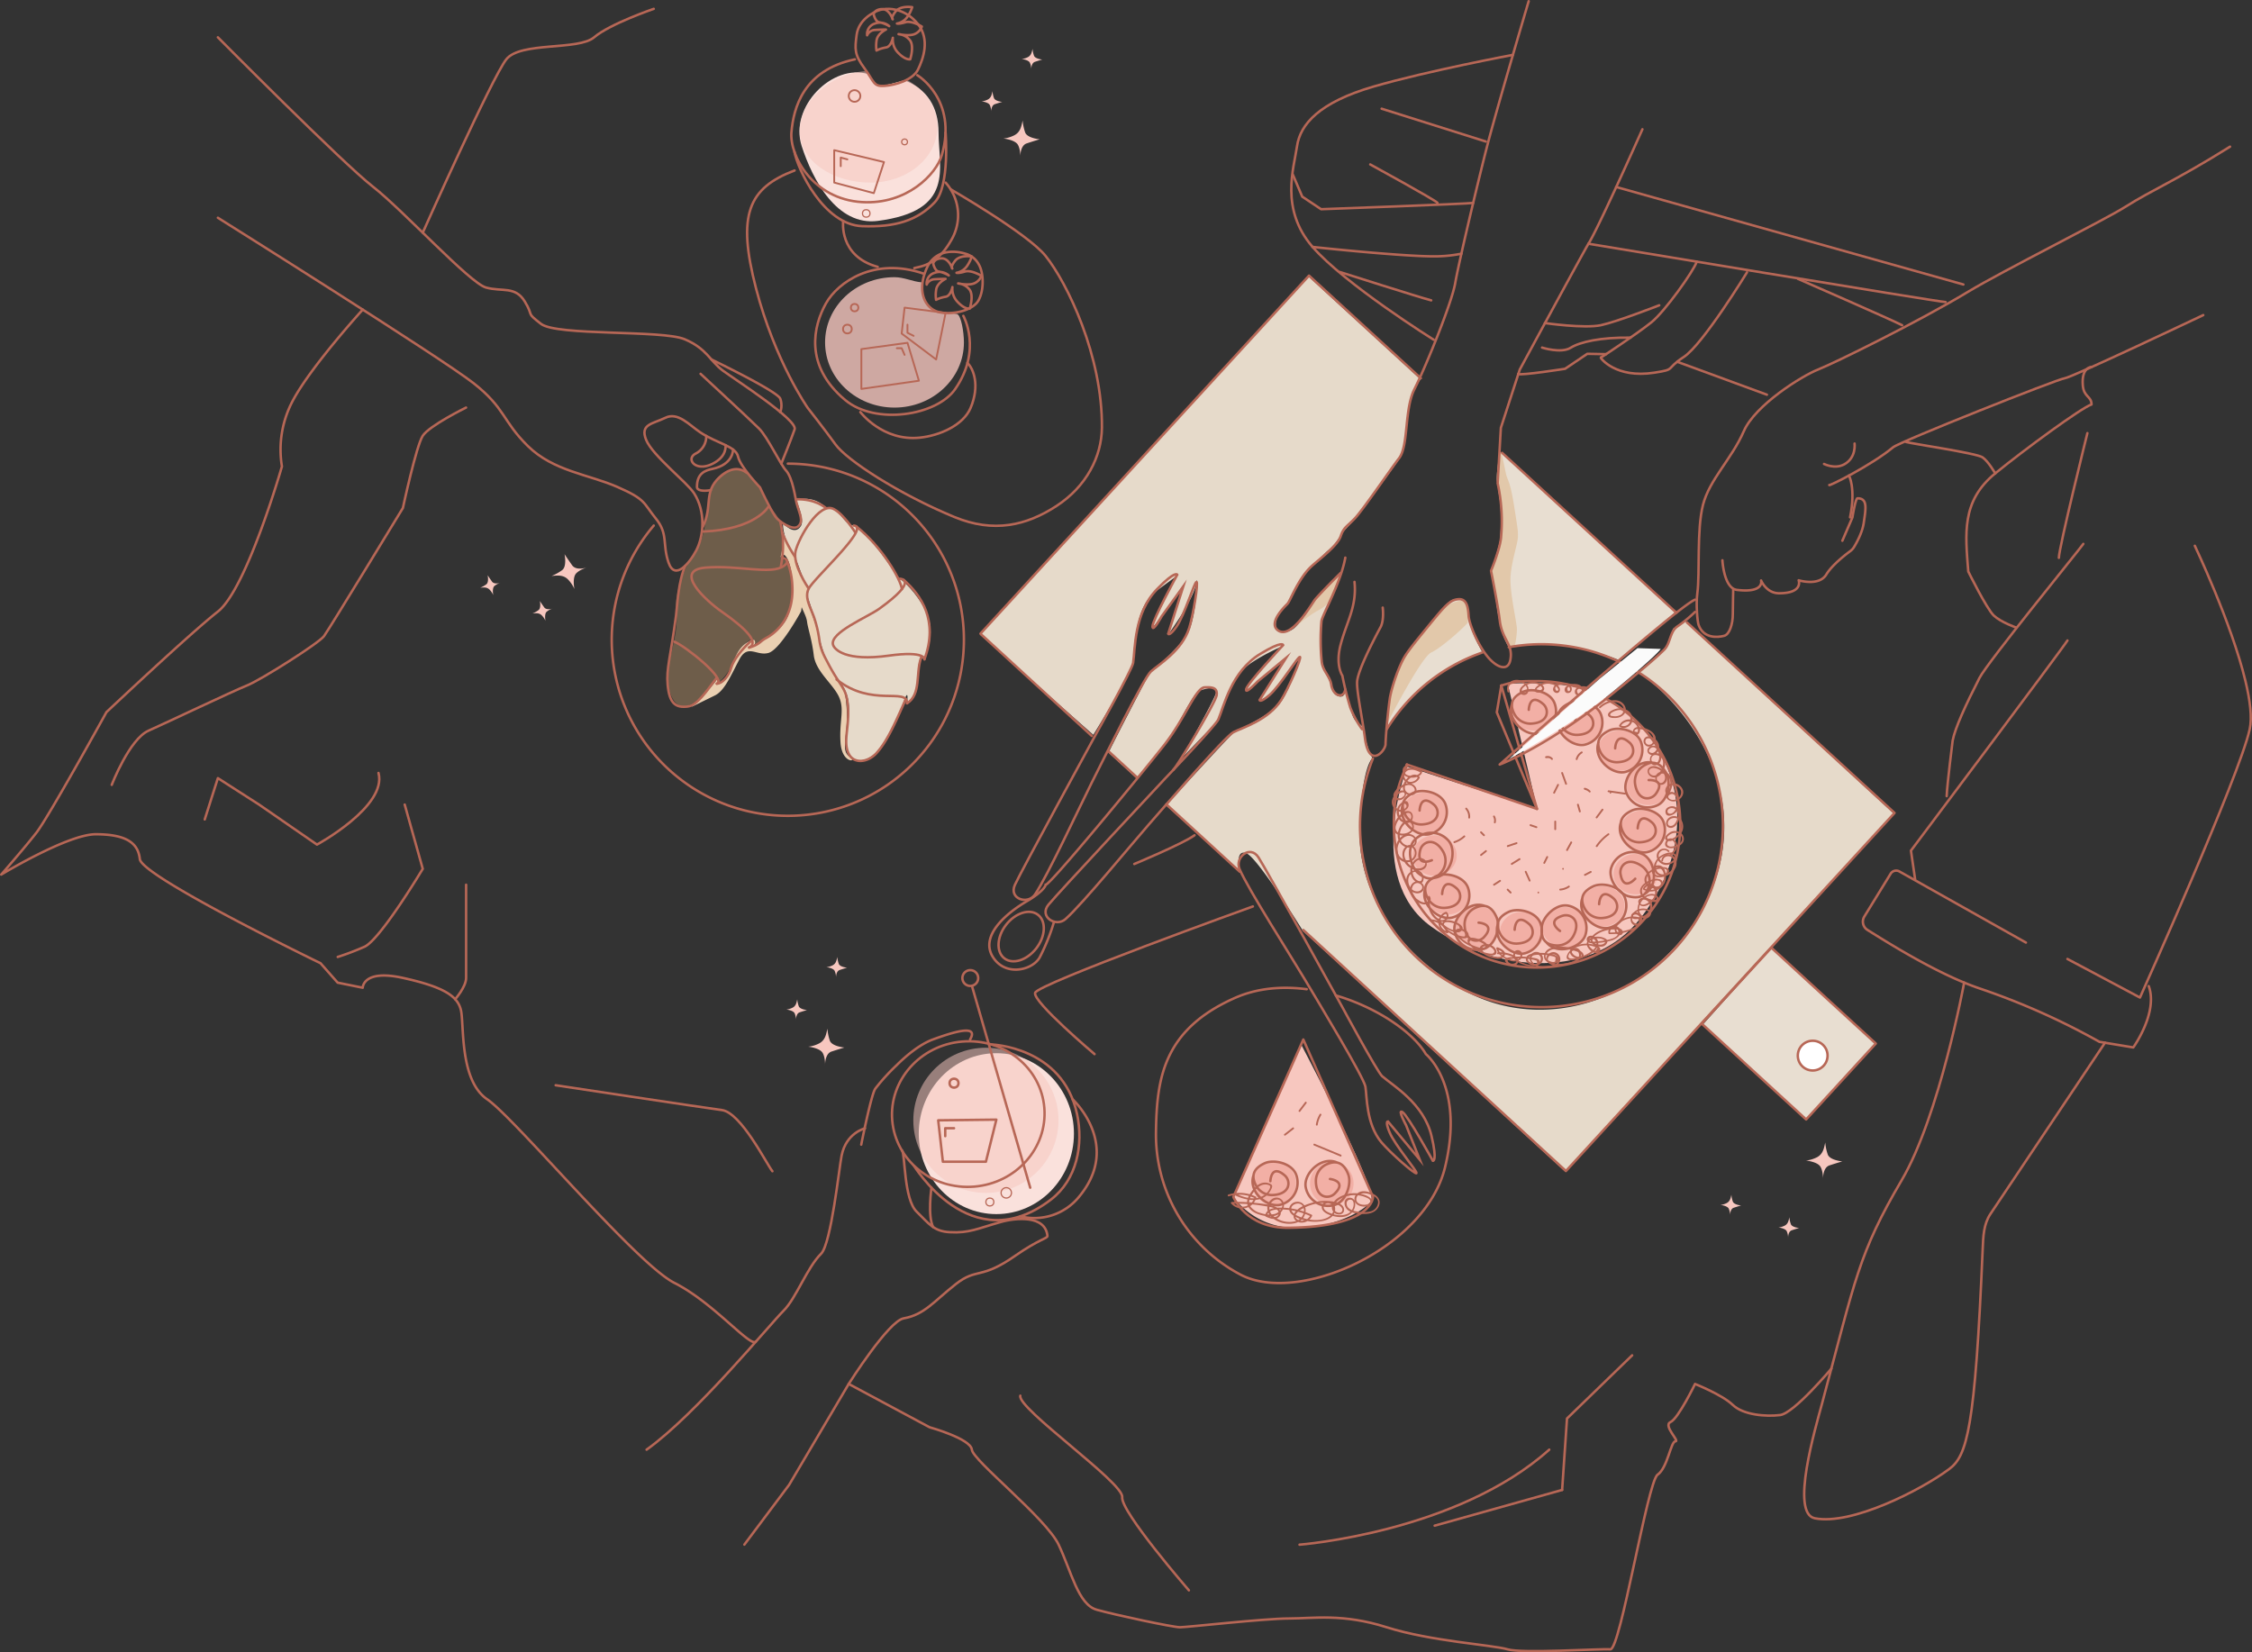 <svg id="Capa_1" data-name="Capa 1" xmlns="http://www.w3.org/2000/svg" viewBox="0 0 918.36 673.8"><rect x="0" y="0" width="918.36" height="673.8" fill="#333333" stroke="none"/><defs><style>.cls-1,.cls-3,.cls-4{fill:#f7c7bf;}.cls-2{fill:#fae1dc;}.cls-3{opacity:0.52;}.cls-4{opacity:0.79;}.cls-14,.cls-5,.cls-6,.cls-7{fill:none;}.cls-14,.cls-15,.cls-5,.cls-6,.cls-7{stroke:#b76756;}.cls-15,.cls-5,.cls-6,.cls-7{stroke-linecap:round;stroke-linejoin:round;}.cls-5{stroke-width:0.75px;}.cls-6{stroke-width:0.5px;}.cls-8{fill:#f2afa5;}.cls-9{fill:#c69c6d;opacity:0.4;}.cls-10{fill:#e6daca;}.cls-11{fill:#ead0b2;}.cls-12{fill:#e8ded1;}.cls-13{fill:#e2c8aa;}.cls-14{stroke-miterlimit:10;}.cls-15{fill:#fff;}.cls-16{fill:#b76756;}.cls-17{fill:#fbfbfb;}</style></defs><path class="cls-1" d="M623,283l12,51.08L582,316.85s-17.82,45.42,9.82,65.23,66,20.87,84.91-2.93,20.48-52.71,4.35-74.1S647.51,282,623,283Z" transform="translate(-8.15 -4.19)"/><path class="cls-2" d="M390.89,58.2c0,14.53,6.94,32-24.82,36.08-16.58,2.12-26.57-16.73-31-30.56-5.15-16,12.63-33.75,27.14-29.31.89.28,2.21,4.28,4.37,4.7,1.94.37,10.48-2.17,10.48-2.17C386.17,40.51,390.89,47.88,390.89,58.2Z" transform="translate(-8.15 -4.19)"/><path class="cls-3" d="M390.4,55.89c0,12.58-12.22,22.77-27.28,22.77s-28.87-8.55-28.87-21.13c0-11.92,12.41-23.17,26.54-24.3.77-.07,5,5.88,5.76,5.88,5.81,0,9.94-3.18,12.19-1.88C385.81,41.31,390.4,48.17,390.4,55.89Z" transform="translate(-8.15 -4.19)"/><ellipse class="cls-2" cx="406.31" cy="462.32" rx="31.64" ry="32.81"/><circle class="cls-3" cx="402.05" cy="456.88" r="29.6"/><path class="cls-4" d="M401.24,143.82c0,14.69-12.68,26.59-28.32,26.59s-28.31-11.9-28.31-26.59,12.68-26.59,28.31-26.59c3.91,0,7.39,1.81,11,2.09.42,0-.49,6.69,3.62,10.34,2.54,2.25,9,2.09,10.86,2.58C400.08,132.69,401.24,139.67,401.24,143.82Z" transform="translate(-8.15 -4.19)"/><circle class="cls-5" cx="348.48" cy="39.14" r="2.37"/><circle class="cls-6" cx="368.88" cy="57.87" r="1.18"/><circle class="cls-6" cx="353.25" cy="87.04" r="1.53"/><circle class="cls-5" cx="348.51" cy="125.46" r="1.52"/><circle class="cls-5" cx="345.56" cy="134.19" r="1.78"/><polygon class="cls-5" points="374.73 155.27 351.26 158.61 351.26 142.37 370.07 139.8 374.73 155.27"/><polygon class="cls-5" points="368.88 125.46 385.61 127.63 381.76 146.6 367.7 136.03 368.88 125.46"/><polygon class="cls-5" points="340.19 61.24 340.19 74.46 356.34 78.77 360.49 66.09 340.19 61.24"/><polyline class="cls-5" points="342.85 67.77 342.85 64.26 345.56 65"/><polyline class="cls-5" points="365.73 142.01 367.7 142.01 368.88 144.71"/><polyline class="cls-5" points="370.06 132.4 370.06 135.71 372.56 136.96"/><path class="cls-1" d="M412.87,41.37c-.27,1.24-.46,2.65-1.88,3.4a7.6,7.6,0,0,1-2.6.78c.26,0,2.73.32,3.38,1.43a6.74,6.74,0,0,1,.59,3s-.14-2.76,1.49-3.3,3-.93,3-.93-2.92-.26-3.38-1.61A11.47,11.47,0,0,1,412.87,41.37Z" transform="translate(-8.15 -4.19)"/><path class="cls-1" d="M425.18,53.32c-.49,2.17-.82,4.66-3.32,6a13.25,13.25,0,0,1-4.57,1.38c.46,0,4.8.57,5.94,2.51s1,5.26,1,5.26-.25-4.85,2.61-5.8S432.14,61,432.14,61s-5.13-.46-5.94-2.83A19.88,19.88,0,0,1,425.18,53.32Z" transform="translate(-8.15 -4.19)"/><path class="cls-1" d="M429.21,24.1c-.28,1.23-.47,2.65-1.89,3.39a7.54,7.54,0,0,1-2.6.78c.26,0,2.73.33,3.38,1.43a6.76,6.76,0,0,1,.59,3s-.13-2.75,1.49-3.29,3-.93,3-.93-2.92-.27-3.38-1.62A11.1,11.1,0,0,1,429.21,24.1Z" transform="translate(-8.15 -4.19)"/><path class="cls-7" d="M785.49,184.45c2.08.65,28.68,4.56,31.11,6.23s5.21,6.61,5.21,6.61" transform="translate(-8.15 -4.19)"/><ellipse class="cls-8" cx="625.55" cy="289.74" rx="9.01" ry="8.23"/><ellipse class="cls-8" cx="644.83" cy="294.98" rx="9.01" ry="8.23"/><ellipse class="cls-8" cx="660.57" cy="306.13" rx="9.01" ry="8.23"/><ellipse class="cls-8" cx="672.22" cy="320.07" rx="9.01" ry="8.23"/><ellipse class="cls-8" cx="669.76" cy="338.77" rx="9.01" ry="8.23"/><ellipse class="cls-8" cx="667" cy="356.49" rx="9.01" ry="8.23"/><ellipse class="cls-8" cx="653.53" cy="369.65" rx="9.01" ry="8.23"/><ellipse class="cls-8" cx="637.99" cy="378.16" rx="9.01" ry="8.23"/><ellipse class="cls-8" cx="620.68" cy="380.09" rx="9.01" ry="8.23"/><ellipse class="cls-8" cx="602.66" cy="377.88" rx="9.01" ry="8.23"/><ellipse class="cls-8" cx="590.23" cy="364.72" rx="9.01" ry="8.23"/><ellipse class="cls-8" cx="585.04" cy="348.89" rx="9.01" ry="8.23"/><ellipse class="cls-8" cx="580.82" cy="331.47" rx="9.01" ry="8.23"/><path class="cls-1" d="M538.74,430.14,511.1,492.31a31.38,31.38,0,0,0,24.38,12.59c16.17.3,28.9-6.68,31.83-10.94S538.74,430.14,538.74,430.14Z" transform="translate(-8.15 -4.19)"/><circle class="cls-8" cx="519.65" cy="482.64" r="8.88"/><circle class="cls-8" cx="543.1" cy="482.64" r="8.88"/><path class="cls-1" d="M333.26,411.73c-.27,1.24-.46,2.65-1.88,3.39a7.52,7.52,0,0,1-2.6.79c.26,0,2.73.32,3.38,1.43a6.74,6.74,0,0,1,.59,3s-.14-2.76,1.49-3.3,3-.93,3-.93-2.92-.26-3.37-1.61A11.47,11.47,0,0,1,333.26,411.73Z" transform="translate(-8.15 -4.19)"/><path class="cls-1" d="M345.56,423.68c-.48,2.17-.81,4.66-3.31,6a12.86,12.86,0,0,1-4.57,1.37c.46,0,4.8.58,5.94,2.52s1,5.26,1,5.26-.24-4.85,2.62-5.8,5.25-1.64,5.25-1.64-5.13-.46-5.94-2.83A20.23,20.23,0,0,1,345.56,423.68Z" transform="translate(-8.15 -4.19)"/><path class="cls-1" d="M349.59,394.45c-.27,1.24-.46,2.66-1.88,3.4a7.6,7.6,0,0,1-2.6.78c.26,0,2.73.33,3.38,1.43a6.76,6.76,0,0,1,.59,3s-.14-2.75,1.49-3.29,3-.94,3-.94-2.92-.26-3.38-1.61A11.47,11.47,0,0,1,349.59,394.45Z" transform="translate(-8.15 -4.19)"/><line class="cls-7" x1="420.12" y1="484.35" x2="396.36" y2="402.09"/><circle class="cls-7" cx="395.68" cy="398.86" r="3.23"/><circle class="cls-7" cx="389.05" cy="441.73" r="1.81"/><circle class="cls-6" cx="403.66" cy="490.2" r="1.62"/><circle class="cls-6" cx="410.36" cy="486.46" r="2.12"/><polygon class="cls-7" points="382.6 456.88 384.5 473.77 402.05 473.77 406.31 456.6 382.6 456.88"/><polyline class="cls-7" points="389.05 460.11 385.46 460.11 385.46 463.33"/><path class="cls-9" d="M327.45,231.71,326.35,217s-.46-1.81-4.35-6.23-1.05-5.54-7.93-12.45-15.14.3-16.07,5.73-2.43,20.15-5.88,24.57-9.43,16.25-8.16,25.41-5.07,23.24-3.54,29.41,4.51,14.12,14.83,3.87c6.09-6,5.22-4.35,5.22-4.35s3.32-1.59,6.8-8.74c5-10.19,7.58-9.05,7.58-9.05l1.51,3,9.22-6.89c4.44-4.75,5.83-11,5.71-17.46C331,229.19,327.45,234.26,327.45,231.71Z" transform="translate(-8.15 -4.19)"/><path class="cls-10" d="M327.45,217.56s-.32,5.1,3.56,11.56,3.29,9.83,6.7,14.09c.71.88-.41,3.8-.41,3.8s2.06,5.84,3.14,9.9,3.68,17.62,8.33,22.94,6.14,9.49,5.45,17c-.57,6.33-2.61,16,2.59,17.23,10.7,2.61,17.81-18.28,19.95-24,2.22-6,1.29.9,1.29.9s4.51-2.07,4.35-9.72,1.39-8.9,1.39-8.9l1.34.74s5.05-10.58.85-19.14-10-13.21-10.87-13.73-13.95-20.94-18.76-21.67-5.18-7.33-11.45-7.2c0,0-3.32-5.06-12.18-3.5,0,0,3.61,8.06,2.12,10.7C332.24,223.15,327.45,217.56,327.45,217.56Z" transform="translate(-8.15 -4.19)"/><path class="cls-11" d="M334.84,253.47s-8.46,15.65-13.32,17-8.43-3.83-11.86,2.65-6,12.73-9.93,14.66l-9.57,4.7s9.56-9.26,10.31-11.2,1.29,1.59.65,1.68,3.46.14,6.15-8.65,8.4-9.18,8.4-9.18a1.47,1.47,0,0,1-.63,2.42c-1.9.89,12-4.86,14.38-12.18s2.35-17.37.25-22.36-3.32-1.25-3.32-1.25,1.58-5.84,1.1-8.63L327,220.3s4.2,9,4.86,10.28,3.55,10.5,5.87,13.31-2-2.09,0,5.69,2.52,5.81,4.68,16.39c2,9.83,9.77,16.93,10.18,20.12a57.76,57.76,0,0,1,.73,15c-.64,7.11-1.45,10,1.59,11.89s-3.42,2.86-4-6,1.83-13.58-.75-18.86S340.8,278,340,271.39s-2.35-10.68-2.74-13.7-3.19-6.81-2.43-7.72S334.84,253.47,334.84,253.47Z" transform="translate(-8.15 -4.19)"/><path class="cls-10" d="M454,303.86s15.78-25.63,16.13-28.92.34-22.9,9.16-29.44L488.1,239s-10.65,20.62-10.1,21.12,13.26-18.15,13.26-18.15l-6.87,21.18s10.81-14.69,11.55-21.18.41,15.1-4,21.47S476.74,279,476.74,279s-16.69,32-16.47,32.16l11.24,10.32s10.13-10.72,14-16.77,9.17-18.19,12.13-19,6.81-2,6.53.61S489.55,314,489.73,313.75,504.85,298,504.85,298s4.82-15.91,10.22-20.85,16.2-9.5,16.2-9.5-15.84,17.5-15.07,17.93,16.25-12.67,16.25-12.67l-10.81,17.2A26.11,26.11,0,0,0,530,283.2c3.22-4.37,8.13-10.7,8.13-10.7s-4.57,15.69-9.42,20-16.52,9.84-17.7,10.72-27.34,29.43-27.34,29.43L513.5,359s-1.71-8.79,3-6.79,23,31.63,23,31.63l107.1,98.28,134-146-85.37-78.72-4.76,3.15-3.08,8.08-11,9.73S700.59,294,709,324.26c6.39,23,.08,52.26-26.4,74.28-23.07,19.16-53.83,23.13-78.59,8.9s-42.48-38.52-41.39-66c1-25.52,5.24-28.08,5.24-28.08s-1.89-2.59-3.55-11.16c-.72-3.76-3.44-1.91-4.89-7.18-2.25-8.22-2.77-9.27-2.77-9.27s.16,3.34-2.75,2.34-2.33-4.1-4.29-7.67a27.11,27.11,0,0,1-2.84-12.48c0-4.92-.67-10.06,1.45-13.44,2.73-4.36,6.53-16.22,6.53-16.22s-7.43,7.09-10.09,10.57-6.33,10.42-9.81,12.26-8.33,1.1-5.73-5.59c1.39-3.59,3.56-3.67,4.42-5.33s5.06-11.32,8.57-14.19,5.86-5.84,7.35-7.09c3.57-3,4.09-4.47,5.87-7s5-5.07,9.28-11,12.87-17.36,14-19.41,2-3.35,2.73-10.11,1-12.61,3-17,3.11-5.5,3.11-5.5L541.83,117l-134,146Z" transform="translate(-8.15 -4.19)"/><path class="cls-12" d="M702.54,422.08l28-31.36s43.07,39.53,42.56,39-28.41,31-28.41,31Z" transform="translate(-8.15 -4.19)"/><path class="cls-12" d="M619.71,188.21l-.81,12c-.31,4.44,3,15.28,1.36,22.65a123.15,123.15,0,0,1-3.71,13.08s2.18,19.84,3.58,23.73,3.31,8.46,3.31,8.46a65.52,65.52,0,0,1,25.61-.16c13.91,2.74,19.37,5.48,19.37,5.48l23-19.71Z" transform="translate(-8.15 -4.19)"/><path class="cls-12" d="M573.68,301.45s4.08-8.44,17.85-19.73a70.31,70.31,0,0,1,21.18-11.44s-5-8.71-5.47-13.45c-.35-3.54-1.64-8-4.14-8.32s-4,.45-8,5.56S582.65,269.3,579.78,275C574.14,286.18,573.68,301.45,573.68,301.45Z" transform="translate(-8.15 -4.19)"/><path class="cls-1" d="M714.2,491.42c-.28,1.23-.47,2.65-1.89,3.39a7.54,7.54,0,0,1-2.6.78c.26,0,2.73.33,3.38,1.43a6.76,6.76,0,0,1,.59,3s-.13-2.75,1.49-3.29,3-.93,3-.93-2.92-.27-3.38-1.61A11.22,11.22,0,0,1,714.2,491.42Z" transform="translate(-8.15 -4.19)"/><path class="cls-1" d="M752.48,470.11c-.49,2.17-.82,4.66-3.32,6a13.25,13.25,0,0,1-4.57,1.38c.46,0,4.8.57,5.94,2.51s1.05,5.26,1.05,5.26-.25-4.85,2.61-5.8,5.25-1.63,5.25-1.63-5.13-.47-5.94-2.84A19.88,19.88,0,0,1,752.48,470.11Z" transform="translate(-8.15 -4.19)"/><path class="cls-1" d="M737.84,500.61c-.27,1.24-.46,2.65-1.88,3.4a7.6,7.6,0,0,1-2.6.78c.26,0,2.73.33,3.38,1.43a6.74,6.74,0,0,1,.59,3s-.14-2.76,1.49-3.3,3-.93,3-.93-2.92-.26-3.38-1.61A11.47,11.47,0,0,1,737.84,500.61Z" transform="translate(-8.15 -4.19)"/><path class="cls-1" d="M225.3,254.36c1.26-.1,2.67-.34,3.8.8a7.47,7.47,0,0,1,1.51,2.25c-.07-.25-.49-2.7.37-3.65a6.86,6.86,0,0,1,2.68-1.45s-2.59.95-3.59-.44-1.77-2.58-1.77-2.58.61,2.86-.54,3.7A11,11,0,0,1,225.3,254.36Z" transform="translate(-8.15 -4.19)"/><path class="cls-1" d="M233.08,239.08c2.22-.18,4.7-.59,6.68,1.4a13.47,13.47,0,0,1,2.67,4c-.14-.43-.87-4.75.64-6.41s4.72-2.55,4.72-2.55-4.56,1.66-6.31-.79-3.11-4.53-3.11-4.53,1.07,5-1,6.51A20,20,0,0,1,233.08,239.08Z" transform="translate(-8.15 -4.19)"/><path class="cls-1" d="M204,243.86c1.26-.1,2.67-.34,3.8.8a8,8,0,0,1,1.52,2.25c-.08-.25-.5-2.7.36-3.65a6.79,6.79,0,0,1,2.69-1.45s-2.6.94-3.59-.45-1.77-2.58-1.77-2.58.61,2.87-.55,3.71A11.53,11.53,0,0,1,204,243.86Z" transform="translate(-8.15 -4.19)"/><path class="cls-13" d="M620.45,188.88s1.19,5.4,1.72,8c.76,3.69,1.68,2.68,3.42,13.59s1.57,10.17,1.57,12.5c0,2.84-2.56,9.73-3,16.17s2.53,18.8,2.6,21.59a34.14,34.14,0,0,1-.94,7l-2.36.46a25.74,25.74,0,0,1-3.31-8.46c-.69-4.35-4-22.7-4-22.7a37.68,37.68,0,0,0,3.58-11.81c1-7.1.2-22.26-.87-23.91s.83-12.37.83-12.37" transform="translate(-8.15 -4.19)"/><path class="cls-13" d="M606.68,258.05s.81-8-1.39-8.75-7.48,1.69-8.85,3.23-12.25,14.82-12.25,14.82-4.32,5.88-5.78,9.86a110.5,110.5,0,0,0-3.58,12c-.15,1.18-1.16,10.35-1.16,10.35s14-27.46,18.16-29.3S606.11,259.26,606.68,258.05Z" transform="translate(-8.15 -4.19)"/><path class="cls-13" d="M534.83,261.08c.81-.52,6.68-5.75,10.79-7.91s5.2-4.31,6.68-7.93,2.43-7,2.43-7-7.69,7.14-8.89,8.85-5.42,8.63-7.5,10.74A45.18,45.18,0,0,1,534.83,261.08Z" transform="translate(-8.15 -4.19)"/><path class="cls-7" d="M156.07,130.46s-20.88,22.9-28.39,36.9a42.38,42.38,0,0,0-4.56,27.06S108.81,244.3,97,253.6s-45.43,41-45.43,41S28,337.35,23,343.77,8.65,360.85,8.65,360.85s27.19-16.49,38.63-16.44,17.17,3,17.89,10.12S138.85,397,138.85,397l7,7.93L156.07,407s0-7.63,16.41-4,22.17,7.29,23.6,13-.71,28.66,10.73,36.49,60.51,66.88,76.4,74.91,30.94,26.4,33.15,23.9" transform="translate(-8.15 -4.19)"/><path class="cls-7" d="M354.24,568.57l33,17.68s16.77,4.66,17.23,9.13,30.25,27.93,35.39,38.75,7.94,24.38,15.48,26.52,31.15,7.16,34,7.16,34.47-3.58,44.42-3.58,21.86-2.14,39.87,3.58,43.37,7.21,49.29,9,37.85-.33,41.92,0,15.17-68.35,19.27-71.21S689.49,592,691.38,592s-5.18-6.44-2-7.87,10-15.54,10-15.54,11.07,4.39,15.37,8.53,13.59,4.86,19.31,4.15S755,562.31,755,562.31" transform="translate(-8.15 -4.19)"/><path class="cls-14" d="M455.15,303.46s14.69-26.28,15.09-28.93c.87-5.75.25-20.25,9.76-30.08,7.5-7.74,8.24-5.9,8.24-5.9S478.15,257,478.13,259.67s3.75-4.14,3.75-4.14l8.81-12.2-6.16,19.37s.61,1,3.42-3c3.28-4.77,7.25-18.09,8.12-18.16s-1.3,13.58-3,18.85c-2.93,9.27-12.7,15-15.6,17.66s-18.62,34.4-24.09,45.27c-4.58,9.11-18.11,38.22-23.17,45.67-2.93,4.32-10.79,1.78-8.18-3.95S455.15,303.46,455.15,303.46Z" transform="translate(-8.15 -4.19)"/><path class="cls-14" d="M483.13,321.84s20.8-21.77,21.85-24.24c2.28-5.35,5.31-19.55,17-26.68,9.19-5.62,9.45-3.66,9.45-3.66S517,282.6,516.34,285.19s4.66-3.08,4.66-3.08l11.59-9.6-10.82,17.21s.33,1.16,4.07-2.08c4.38-3.79,11.55-15.7,12.41-15.54s-4.65,12.82-7.59,17.5c-5.16,8.24-16.06,11.39-19.53,13.19s-26.63,28.65-34.65,37.81c-6.71,7.67-27.09,32.48-33.85,38.42-3.92,3.45-10.9-1-6.93-5.87S483.13,321.84,483.13,321.84Z" transform="translate(-8.15 -4.19)"/><path class="cls-14" d="M555.5,414.82s14.28,26.51,16.29,28.27c4.38,3.82,17,11.09,20.13,24.39,2.5,10.48.56,10.12.56,10.12s-10.15-18.42-12.39-19.87,1.48,5.38,1.48,5.38l5.55,14-13-15.61s-1.21,0,.72,4.52c2.25,5.33,11.35,15.83,10.94,16.6S575,474.23,571.46,470c-6.24-7.46-5.86-18.8-6.5-22.65s-19-34.19-25.25-44.64c-5.22-8.76-22.51-35.81-26.07-44.08-2.07-4.79,4.29-10.06,7.72-4.78S555.5,414.82,555.5,414.82Z" transform="translate(-8.15 -4.19)"/><path class="cls-14" d="M438,380.05a83,83,0,0,1-5.77,14.4c-2.71,5.31-14,8.3-19.2,0-5.49-8.81,6-18.11,13.67-22.61s7.87-6.83,7.87-6.83c1.93,0,39.8-46.1,48.35-57s12.83-23.35,16.5-23.51,5.19.44,4.88,3.19-15.69,28.38-17.82,30.63" transform="translate(-8.15 -4.19)"/><ellipse class="cls-7" cx="424.59" cy="386.14" rx="11.22" ry="7.81" transform="translate(-148.65 482.25) rotate(-52.35)"/><polyline class="cls-7" points="687.94 253.85 772.59 331.53 638.58 477.56 531.48 379.27"/><line class="cls-7" x1="683.61" y1="249.88" x2="612.56" y2="184.68"/><path class="cls-7" d="M620.72,188.88" transform="translate(-8.15 -4.19)"/><path class="cls-7" d="M587.57,158.45" transform="translate(-8.15 -4.19)"/><polyline class="cls-7" points="445.22 300.11 399.81 258.43 533.81 112.41 579.41 154.26"/><line class="cls-7" x1="463.49" y1="316.88" x2="452.25" y2="306.56"/><path class="cls-7" d="M471.64,321.07" transform="translate(-8.15 -4.19)"/><path class="cls-7" d="M483.8,332.22" transform="translate(-8.15 -4.19)"/><line class="cls-7" x1="505.58" y1="355.5" x2="475.64" y2="328.03"/><rect class="cls-7" x="708.67" y="404.7" width="57.8" height="42.02" transform="translate(473.83 -390.83) rotate(42.54)"/><circle class="cls-15" cx="739.21" cy="430.5" r="6.07"/><path class="cls-7" d="M393.75,58.2s1.82,21.89-4.41,28.47c-7.11,7.52-16.31,10.26-29.64,9.75C344,95.82,333.33,73,332.15,66.15" transform="translate(-8.15 -4.19)"/><path class="cls-7" d="M359,172.25s9,11.94,24.14,10.43c8.3-.83,17.87-5.14,20.82-12.14,3.88-9.18,1.18-16-1.31-18.35" transform="translate(-8.15 -4.19)"/><path class="cls-7" d="M352,94.28s-1.93,14.4,14.07,18.74" transform="translate(-8.15 -4.19)"/><path class="cls-7" d="M393.77,78.66A19.92,19.92,0,0,1,396,102.23c-5.76,10.08-11.94,10.47-15,11.3" transform="translate(-8.15 -4.19)"/><path class="cls-7" d="M401.63,107.6s-11.19-3.84-15.54,5.93-.47,16.45,4.66,17.85,13.83-.31,16.32-4.51,2.33-11.66,0-15.23A8.69,8.69,0,0,0,401.63,107.6Z" transform="translate(-8.15 -4.19)"/><path class="cls-7" d="M363.86,9.68s-5.59,2.78-6.37,8.7-.93,8.09,3.19,13.68,3.5,7.46,8.16,7.15,11.65-2.48,13.68-6.68,5-12.12,0-18.49S369.15,6.11,363.86,9.68Z" transform="translate(-8.15 -4.19)"/><path class="cls-7" d="M396.54,121.27a7.68,7.68,0,0,0,2.34,6.27c2.91,3,4.74,2.49,4.74,2.49s1.67-5.13,0-7.61a6.6,6.6,0,0,0-4.74-2.65s4.15.94,6.48,0a5.34,5.34,0,0,0,3-3.09s-4.09-2.54-6.73-1.74-3.42.5-3.42.5a6.68,6.68,0,0,0,4.22-2.66,14.58,14.58,0,0,0,2-4s-4.82-.81-6.84,1.83-1.09,3.11-1.09,3.11-1.37-4.27-4.41-4.16-3.38,2.11-3.38,2.11.64,3.11,2.35,3.28a12.57,12.57,0,0,1,4,1.57,5.72,5.72,0,0,0-5.76-1.07,4.49,4.49,0,0,0-3.25,4.8,3.68,3.68,0,0,1,3.25-2.18c2.5-.15,4.43-.15,4.43-.15s-3.6,1.71-3.85,4.66a13.22,13.22,0,0,0,0,3.89,13,13,0,0,1,3.85-1.25C395.88,124.9,396.54,121.27,396.54,121.27Z" transform="translate(-8.15 -4.19)"/><path class="cls-7" d="M372.25,19.61a7.65,7.65,0,0,0,2.33,6.27c2.92,2.95,4.75,2.49,4.75,2.49s1.67-5.13,0-7.62a6.62,6.62,0,0,0-4.75-2.64s4.16.93,6.49,0a5.34,5.34,0,0,0,3-3.09s-4.09-2.54-6.73-1.74-3.42.5-3.42.5a6.68,6.68,0,0,0,4.22-2.66,14.74,14.74,0,0,0,2-4s-4.82-.81-6.84,1.83-1.1,3.11-1.1,3.11-1.36-4.27-4.41-4.16S364.42,10,364.42,10s.64,3.1,2.35,3.28a12.57,12.57,0,0,1,4,1.57,5.72,5.72,0,0,0-5.76-1.07,4.49,4.49,0,0,0-3.25,4.8,3.68,3.68,0,0,1,3.25-2.18c2.5-.16,4.42-.16,4.42-.16s-3.6,1.71-3.85,4.67a13.64,13.64,0,0,0,0,3.88,13.23,13.23,0,0,1,3.85-1.24C371.59,23.24,372.25,19.61,372.25,19.61Z" transform="translate(-8.15 -4.19)"/><path class="cls-7" d="M677.92,56.91s-18,40.43-22,46.68c-1.41,2.2-28,51.3-28,51.3l-7.72,23.77-1.31,22.59a72.43,72.43,0,0,1,1.42,21.61c-.25,4.87-4.13,14.11-4.13,14.11s2.75,13.59,3.58,20.41c1,7.89,5.56,9.46,4.29,16-1,5-5.91,2.87-9.48-1.66-4.16-5.28-7.31-13.3-7.51-16.29s-.56-7-3.91-6.89-5.28,2.14-11.22,9.35c-5.73,7-8.92,10.85-10.79,13.83-2.65,4.2-5.69,13.42-6.26,17.54-1,7.37-1.67,15.77-1.71,18.44s-6.68,10.42-8.4-2.51c-1.13-8.56-3.58-19.89-3.16-23.34.6-4.93,6.83-16.92,9.53-21.92,1.54-2.86.88-7.94.88-7.94" transform="translate(-8.15 -4.19)"/><path class="cls-7" d="M631.54,4.69s-13.13,44.24-17,59.31-11.65,47.93-12.95,55.62S590.05,152.72,584.9,163c-4.1,8.17-2.29,22.92-6.2,28.05s-14.71,21-18,24.49-4.56,3.56-5.86,7.41-9.13,9.66-11.86,12.18c-4.78,4.42-7.81,11.91-9.35,14.65a4.14,4.14,0,0,1-.68.88c-1.55,1.55-7.44,7.58-3.79,10.49,5.51,4.39,14.12-11.22,15.44-12.69,3.53-4,10.24-10.59,10.24-10.59" transform="translate(-8.15 -4.19)"/><path class="cls-7" d="M556.76,231.61c-1.8,10.18-9.23,23-9.72,25.88a88.31,88.31,0,0,0,.12,16.77c.48,3.62,3.36,5.73,3.86,9.08.71,4.82,5.05,6,5.74,2" transform="translate(-8.15 -4.19)"/><path class="cls-7" d="M560.51,241.51c1,9.91-3,15.81-5.56,25.22-2.4,8.65.61,13,.61,13a130.17,130.17,0,0,0,3.24,13,38.77,38.77,0,0,0,4.79,8.82" transform="translate(-8.15 -4.19)"/><path class="cls-7" d="M720.57,115.26s-17.94,29.37-25.77,34.5-2.85,5-12,6.41c-15.79,2.47-22.07-6-21.85-6.16" transform="translate(-8.15 -4.19)"/><path class="cls-7" d="M661,150s14.16-9.23,20.57-14.36c5.47-4.37,17.23-20.89,18.51-24.74" transform="translate(-8.15 -4.19)"/><path class="cls-7" d="M801.54,127.37c-2.6,0-145.63-23.78-145.63-23.78" transform="translate(-8.15 -4.19)"/><line class="cls-7" x1="800.66" y1="116.02" x2="659.09" y2="76.26"/><path class="cls-7" d="M625.11,26.57s-34.59,6.48-56.75,12.9-30,15.39-31.29,24.36-7,25.65,6.3,41,49.45,37.92,49.45,37.92" transform="translate(-8.15 -4.19)"/><path class="cls-7" d="M594.35,86.92c-.8-1.11-27.42-15.67-27.42-15.67" transform="translate(-8.15 -4.19)"/><line class="cls-7" x1="605.9" y1="57.71" x2="563.43" y2="44.33"/><path class="cls-7" d="M604.12,107.65a55.67,55.67,0,0,1-9.77,1.07c-12.44.31-51.32-3.84-51-3.85" transform="translate(-8.15 -4.19)"/><path class="cls-7" d="M591.79,126.68c-4.42-1.11-37.2-11.55-37.2-11.55" transform="translate(-8.15 -4.19)"/><path class="cls-7" d="M783.83,136.81c-5.21-2.64-42.41-18.87-42.41-18.87" transform="translate(-8.15 -4.19)"/><line class="cls-7" x1="720.54" y1="160.96" x2="684.02" y2="147.56"/><path class="cls-7" d="M906.63,132.69s-53.68,25.48-56.5,25.76-67.22,25.82-70,28.16c-8.66,7.22-26.51,16.14-26,15.37" transform="translate(-8.15 -4.19)"/><path class="cls-7" d="M917.56,64c-22.41,14-31.63,17.53-42.62,24.49-8.57,5.43-50.05,26.14-64.18,34.67-20.23,12.22-54.69,29.17-61.21,31.73s-25.61,14.43-30.29,25.17c-4.91,11.27-14,19.72-16.63,30s-1.2,27.73-2.32,36.16c-.58,4.35,0,11.37.54,12.87,2,5.51,7.63,5.14,10.44,4.39,2.14-.58,3.5-4.75,3.5-8.86,0-2.57.16-10,.16-10" transform="translate(-8.15 -4.19)"/><path class="cls-7" d="M759.46,224.7l4.11-9.52s1.21-7.77,2.07-7.77c4.17,0,3.43,4,2.52,10.14-.55,3.68-2.73,7.7-3.88,9.62a6,6,0,0,1-1.64,1.81c-2.14,1.58-7.44,5.71-9.72,9.5-3,4.93-11.28,2.36-11.28,2.36s2,5.29-8,5.29c-5.22,0-7.32-5.22-7.32-5.22s1.53,5.22-9.87,3.85c-5.33-.65-5.91-12.07-5.91-12.07" transform="translate(-8.15 -4.19)"/><path class="cls-7" d="M764.44,185.08s.78,5.72-4.18,8.46c-3.87,2.13-8.27-.14-8.27-.14" transform="translate(-8.15 -4.19)"/><path class="cls-7" d="M830.36,260.12s-6.21-2.15-9.13-4.88-10.43-18-10.43-18c-1.19-15.41-2.84-28.68,11-40,11.65-9.52,35.21-26.82,39.27-28.1,0-3.42-3.17-2.93-3.56-7.81-.6-7.47,3.56-7.49,3.56-7.49" transform="translate(-8.15 -4.19)"/><path class="cls-7" d="M857.72,226c-1.71,2.49-39.07,48.28-42.33,54.64-5.54,10.82-10,20.49-10.95,25.56,0,0-2.25,17.72-2.44,22.67" transform="translate(-8.15 -4.19)"/><path class="cls-7" d="M851.25,265.39c-1.32,2.36-63.82,85.7-63.82,85.7l1.7,11.69" transform="translate(-8.15 -4.19)"/><path class="cls-7" d="M97,19.41S147.79,70.64,160.2,80.3s39.46,39.31,46.14,41.15,11.9-.72,15.81,5.69.17,4.13,6.6,9.12,49.45,2.42,58.58,6.27,10.43,9,15.64,12.83,30.53,20.07,29.22,23.92-5.43,14-5.43,14" transform="translate(-8.15 -4.19)"/><path class="cls-7" d="M293.84,156.64s18.58,17.14,23.8,22.27c3.53,3.48,8.78,14.73,11,17.1,2.8,3,3.91,11.71,4.32,13.21,1.26,4.67,3.08,7.56.63,9.67-2.19,1.88-8-2.22-9.19-3.93-2.55-3.75-6.32-12-6.32-12s-8-8.29-8.95-12.56-8.35-5.27-15.33-9.83c-4.49-2.94-9.12-8.54-14.33-6s-10.43,2.57-7.83,9,16.59,17.19,19.56,21.8c4.74,7.39,4,17.29.88,23.29-2.71,5.14-8.7,12.57-11.31,4.93s0-11.55-5.22-18-3.91-7.69-15.64-12.82-26.07-6.42-36.5-16.68-9.12-15.39-22.16-25.64S97,93,97,93" transform="translate(-8.15 -4.19)"/><path class="cls-7" d="M296.17,182a7.87,7.87,0,0,1-4.43,7.22c-4.05,2.26.18,7.56,7,4.09,4.88-2.48,5.33-5.66,5.33-7.52" transform="translate(-8.15 -4.19)"/><path class="cls-7" d="M307.09,187.51s.2,6.11-8.46,7.91c-2.93.61-6.26,1.81-6.26,7.3,0,1.55,2.32,1.88,5.63,1.37" transform="translate(-8.15 -4.19)"/><path class="cls-7" d="M401,133s7.81,13.82-3.34,29.88c-7.57,10.9-32.57,14.72-44.83,4.46C335.92,153.23,339.85,137,345,127.87c4.82-8.6,19.63-19,39.7-12.12" transform="translate(-8.15 -4.19)"/><path class="cls-7" d="M395.92,81.44s31.4,18.1,38.59,27.09c8.92,11.13,23.26,40.88,23,70.1-.12,11.83-6.38,24-18.54,31.91s-25.5,11.18-41.72,4.46c-22.79-9.44-43.77-23.16-48.4-29.57s-11.27-14.84-11.27-14.84-13.33-18.87-21.15-48.88-3.07-40.85,15.75-48" transform="translate(-8.15 -4.19)"/><path class="cls-7" d="M382.23,34.86s16.5,9.82,10,32.56c-2.21,7.77-14.27,20.3-32.56,19.19-20.09-1.23-29.62-18.93-28.77-28.55s4.68-25.2,25.87-29.67" transform="translate(-8.15 -4.19)"/><path class="cls-7" d="M327.45,231.71s3.56.92.38,3.25c-5.23,3.83-18.77-.44-32.09.72-13.12,1.15.15,13.38,6.79,18,10.27,7.14,15.14,12.59,11.13,14.57" transform="translate(-8.15 -4.19)"/><path class="cls-7" d="M300.47,283c4.08-1.77-12.38-15-17.26-17.09" transform="translate(-8.15 -4.19)"/><path class="cls-7" d="M321.52,210.81s-5.24,9.35-26.74,10.16" transform="translate(-8.15 -4.19)"/><path class="cls-7" d="M294.78,219c4.14-8.57.06-14.05,6.91-20.27,4.48-4.07,8.12-3.87,11.11-1.67" transform="translate(-8.15 -4.19)"/><path class="cls-7" d="M294.78,216.65" transform="translate(-8.15 -4.19)"/><path class="cls-7" d="M288.66,233.08" transform="translate(-8.15 -4.19)"/><path class="cls-7" d="M300.47,280.55c-4.42,5.81-8,11.26-11.81,11.76-4.94.65-7.54-1.16-8.24-8.83-.62-6.66,1.19-11.4,3.38-28,.58-4.4.92-14.44,3.86-20.59" transform="translate(-8.15 -4.19)"/><path class="cls-7" d="M314.07,265.91c-3.27,2.95-6.87,7.44-7.74,10.6-1,3.56-3.72,6.49-5.86,6.49" transform="translate(-8.15 -4.19)"/><path class="cls-7" d="M329.12,233a30.42,30.42,0,0,1,2.14,10.14c.63,12.06-5.63,18.52-10.74,21.28-2.68,1.45-2.46,2.54-6.86,3.86" transform="translate(-8.15 -4.19)"/><path class="cls-7" d="M326.35,217a46.24,46.24,0,0,1,1.1,10.59,40.53,40.53,0,0,1-.84,7.38" transform="translate(-8.15 -4.19)"/><path class="cls-7" d="M375.11,240.2s8.34.21-8.43,12.27c-4.67,3.35-20.36,9.76-18.81,14.71.61,1.92,5.18,6.85,22.76,4.39,14.95-2.09,14.5,1.5,14.5,1.5" transform="translate(-8.15 -4.19)"/><path class="cls-7" d="M378.05,291c0-6.6-14.38,1.76-28.75-9.72" transform="translate(-8.15 -4.19)"/><path class="cls-7" d="M385.13,273.07c5.87-15.87-1.41-26.12-8.37-32.33" transform="translate(-8.15 -4.19)"/><path class="cls-7" d="M378.05,291c5.86-3.67,3.44-12.4,5.74-18.62" transform="translate(-8.15 -4.19)"/><path class="cls-7" d="M356.35,218.53c6.63.52-13.72,19.09-17.92,24.94-2.66,3.71,0,7.83,1.61,12.24a49.57,49.57,0,0,1,2.25,9.5c.55,4.12,2.07,6.63,3.3,9,5.48,10.62,7.73,10.15,8.34,18,.67,8.49-2,14.12.16,19.05,2.06,4.69,7.9,3.94,11.45.1,4.89-5.3,8.68-14.79,12-22.07" transform="translate(-8.15 -4.19)"/><path class="cls-7" d="M356.81,221.14s-4.66-7.33-8.71-9.38c-5.92-3-14.21,11.71-15.52,17.18s5.13,14.95,5.13,14.95" transform="translate(-8.15 -4.19)"/><path class="cls-7" d="M344.9,211.33s-4.33-3.86-12.18-3.5" transform="translate(-8.15 -4.19)"/><path class="cls-7" d="M326.61,213.19" transform="translate(-8.15 -4.19)"/><path class="cls-7" d="M331,227.09" transform="translate(-8.15 -4.19)"/><path class="cls-7" d="M332.24,231.07a52.31,52.31,0,0,1-5.14-9.81" transform="translate(-8.15 -4.19)"/><path class="cls-7" d="M381.77,245.38" transform="translate(-8.15 -4.19)"/><path class="cls-7" d="M375.94,244.45c-.47-4-8-17.16-18.52-25.49" transform="translate(-8.15 -4.19)"/><path class="cls-7" d="M376,473.37c1.3,1.28.65,19.89,6,25,5,4.86,6.95,8,13.46,8.32,8,.45,11.34-1.5,20.83-4.16,6.24-1.75,18.15-2.83,19,5.66.11,1.09-3.32,1.27-13.2,8.16-14,9.8-15.52,4.75-24.12,11.48-9,7.06-12.8,12.51-21.28,14-6.25,1.1-22.41,26.71-22.41,26.71l-24.33,41.19-18.25,24.37" transform="translate(-8.15 -4.19)"/><path class="cls-7" d="M403.74,428.12c3.83-6.48-7.35-2.87-15.2,0-5.41,2-11.11,6.83-14.76,10.5a82.15,82.15,0,0,0-8.68,9.55c-1.68,2.33-5.74,22.81-5.74,22.81" transform="translate(-8.15 -4.19)"/><path class="cls-7" d="M360.9,464.34s-7.67,1.78-9.55,11.12c-1,5-4.26,35.91-8.35,40-5.77,5.71-10.19,18.22-15.4,23.35S292,581,271.83,595.38" transform="translate(-8.15 -4.19)"/><path class="cls-7" d="M412.46,430.14s29,.84,34.9,28.37c2.67,12.47,0,26.73-10.65,34.89-32.82,25.13-56-14.23-56.11-14.16" transform="translate(-8.15 -4.19)"/><path class="cls-7" d="M445.58,452.52s20.09,18.46,2.75,39.55a23.47,23.47,0,0,1-24.1,8.15" transform="translate(-8.15 -4.19)"/><path class="cls-7" d="M552.93,410.16c17.08,5,31.73,15.28,36.68,23.9,0,0,15.93,12.83,7.82,46.17s-60.26,56.43-83.72,43.6a64.54,64.54,0,0,1-34.16-57.71c.27-21.8,2.8-41.92,32.17-54.95,9.18-4.07,19.36-4.86,29.3-3.56" transform="translate(-8.15 -4.19)"/><path class="cls-7" d="M552.93,410.16" transform="translate(-8.15 -4.19)"/><path class="cls-7" d="M541,407.61" transform="translate(-8.15 -4.19)"/><path class="cls-7" d="M639.93,595.38c-37.73,33.8-101.84,38.75-101.84,38.75" transform="translate(-8.15 -4.19)"/><polyline class="cls-7" points="665.58 552.73 639.02 578.48 637.03 607.62"/><path class="cls-7" d="M424.23,573.38c-1.3,5.2,42.25,35.55,41.55,41.37s27.19,38,27.19,38" transform="translate(-8.15 -4.19)"/><line class="cls-7" x1="637.03" y1="607.62" x2="585.04" y2="622.19"/><path class="cls-7" d="M323.14,481.84c-2.36-2.89-12.79-23.92-20.61-24.95s-67.78-10.12-67.78-10.12" transform="translate(-8.15 -4.19)"/><path class="cls-7" d="M495.29,344.82c-4.75,3.46-24.58,11.72-24.58,11.72" transform="translate(-8.15 -4.19)"/><path class="cls-7" d="M519.07,373.85s-87.77,31.57-88.8,35.22,24.23,25,24.23,25" transform="translate(-8.15 -4.19)"/><path class="cls-7" d="M539.64,428.12l28.42,64.19s.17,12.22-34.45,12.59c-17.43.19-22.51-12.59-22.51-12.59Z" transform="translate(-8.15 -4.19)"/><path class="cls-7" d="M809.13,404.9s-10,54.22-25.49,80.61c-17.66,30.07-18.81,40.27-32.5,91.19-2.67,9.93-13,44.69-2.91,46.67C763.14,626.3,791.31,612,803,603.31c7.32-5.42,10.57-16.27,13.69-89.77.21-5,.34-10.07,3.14-14.26l46.73-69.86" transform="translate(-8.15 -4.19)"/><path class="cls-7" d="M884.41,406.35c3.91,10.83-6.32,25-6.32,25l-13.79-2.29a289.21,289.21,0,0,0-48.91-21.78c-17.21-5.86-37.74-18.88-45.65-23.82a4,4,0,0,1-1.36-5.43l10.76-17.52a2.66,2.66,0,0,1,3.57-.93l51.6,29" transform="translate(-8.15 -4.19)"/><path class="cls-7" d="M535.36,75.38l3.84,9,7.7,5.13s60.25-2.2,62-2.56" transform="translate(-8.15 -4.19)"/><path class="cls-7" d="M762.05,198.17c.07-.4,3,5.11.55,17" transform="translate(-8.15 -4.19)"/><path class="cls-7" d="M836.94,217.73" transform="translate(-8.15 -4.19)"/><path class="cls-7" d="M903.19,226.77s14.92,31.35,20.63,55.08c1.91,7.91,2.79,15,1.75,19.74C921.43,320.65,880.82,411,880.82,411l-29.57-15.73" transform="translate(-8.15 -4.19)"/><path class="cls-7" d="M847.75,231.68c0-4,11.63-50.85,11.63-50.85" transform="translate(-8.15 -4.19)"/><path class="cls-7" d="M627.27,156.72c1.22.67,19.11-2.13,19.11-2.13l9.06-6.11,7.66.14" transform="translate(-8.15 -4.19)"/><path class="cls-7" d="M684.78,128.69s-17.09,6.68-23.8,8.12-22.82-.87-22.82-.87" transform="translate(-8.15 -4.19)"/><path class="cls-7" d="M637,145.94s7.76,2.5,11.65.08,12.38-4.31,24.44-4.14" transform="translate(-8.15 -4.19)"/><path class="cls-7" d="M699.37,248.75c-7.2,2.79-79.66,67.23-79.66,67.23s18.75-6.9,45.2-28.25c11.89-9.6,17.72-14.5,21.84-18.53,2.66-2.61,2.33-7.46,5.42-9.53a55.59,55.59,0,0,0,7.2-5.91" transform="translate(-8.15 -4.19)"/><path class="cls-7" d="M663.36,275.66" transform="translate(-8.15 -4.19)"/><path class="cls-7" d="M620.38,283.78c5.68-1.84,8.27-1.83,14.56-1.83a58.41,58.41,0,1,1-58.4,58.4c0-10.12,1.57-15.4,5.33-24.37" transform="translate(-8.15 -4.19)"/><polyline class="cls-7" points="573.71 311.78 626.78 329.89 612.23 279.58"/><path class="cls-7" d="M666.81,309.39s.25-7.25,5.86-2.35c2.56,2.23,2.42,7.69-5,8a7.41,7.41,0,0,1-6.55-3.61c-2.77-4.85-.39-7.6,3.3-9.34s11-.11,12.85,4.51a9.3,9.3,0,0,1-6,12.3c-5.33,1.71-13.65-5.13-11.27-11.9" transform="translate(-8.15 -4.19)"/><path class="cls-7" d="M631.58,293.65s.24-7.25,5.86-2.35c2.56,2.23,2.41,7.69-5,8a7.38,7.38,0,0,1-6.54-3.61c-2.77-4.85-.39-7.6,3.3-9.34s11-.11,12.85,4.51A9.3,9.3,0,0,1,636,303.2c-5.32,1.71-13.64-5.13-11.26-11.9" transform="translate(-8.15 -4.19)"/><path class="cls-7" d="M676,342s.25-7.25,5.86-2.36c2.57,2.24,2.42,7.7-5,8.05a7.43,7.43,0,0,1-6.55-3.61c-2.77-4.85-.39-7.6,3.31-9.34s11-.11,12.84,4.51a9.3,9.3,0,0,1-6.05,12.3c-5.33,1.71-13.65-5.13-11.27-11.91" transform="translate(-8.15 -4.19)"/><path class="cls-7" d="M587.06,334.73s.24-7.25,5.86-2.36c2.56,2.24,2.41,7.7-5,8.05a7.4,7.4,0,0,1-6.54-3.61c-2.77-4.85-.39-7.6,3.3-9.34s11-.11,12.85,4.51a9.29,9.29,0,0,1-6.06,12.29c-5.32,1.72-13.64-5.13-11.26-11.9" transform="translate(-8.15 -4.19)"/><path class="cls-7" d="M596.25,368.79s.24-7.25,5.86-2.35c2.56,2.23,2.42,7.7-5,8a7.39,7.39,0,0,1-6.55-3.61c-2.77-4.85-.39-7.6,3.3-9.34s11-.11,12.85,4.51a9.3,9.3,0,0,1-6.06,12.3c-5.32,1.71-13.64-5.13-11.26-11.9" transform="translate(-8.15 -4.19)"/><path class="cls-7" d="M625.82,383.35s.25-7.25,5.86-2.35c2.56,2.23,2.42,7.7-5,8a7.41,7.41,0,0,1-6.55-3.61c-2.77-4.85-.39-7.6,3.31-9.34s11-.11,12.84,4.51a9.3,9.3,0,0,1-6,12.3c-5.33,1.71-13.65-5.13-11.27-11.9" transform="translate(-8.15 -4.19)"/><path class="cls-7" d="M660.26,372.92s.25-7.26,5.86-2.36c2.57,2.23,2.42,7.7-5,8.05a7.45,7.45,0,0,1-6.55-3.61c-2.77-4.85-.39-7.61,3.31-9.35s11-.11,12.85,4.51a9.31,9.31,0,0,1-6.06,12.3c-5.33,1.71-13.65-5.13-11.27-11.9" transform="translate(-8.15 -4.19)"/><polyline class="cls-7" points="612.23 279.58 610.39 290.5 626.78 329.89"/><path class="cls-16" d="M623.69,286.08c-1.11-2.82,2.08-4.54,4.46-3.74,1.3.44,3,1.68,2.68,3.26a1.64,1.64,0,0,1-.48.87c-1,.59-1.54.23-1.6-1.07a2.32,2.32,0,0,1,.68-.91,5.6,5.6,0,0,1,5.39-1.41c.86.23,3.65,1.87,1.41,2.61-.41.13-1.61.49-1.44-.42.06-.33.71-.82,1-1a6,6,0,0,1,5.33-1,5,5,0,0,1,1.33.61c.46.3,2.16,2,.42,2.06-.69-.87-.64-1.55.16-2a3,3,0,0,1,1-.37,8,8,0,0,1,1.63-.15,3.85,3.85,0,0,1,1.84.31c.77.41,1.6,2.47.08,2.32-.48-1-.31-1.6.52-1.78a5.91,5.91,0,0,1,.69-.19,7.06,7.06,0,0,1,2-.21A2.6,2.6,0,0,1,652.9,285a1.25,1.25,0,0,1-.63,2c-.68.2-1-.22-1-1.26a1.75,1.75,0,0,1,1.23-.86,5.08,5.08,0,0,1,1.1-.12,1.22,1.22,0,0,1,1.09.35c-.46.14-.26.87.2.72a.82.82,0,0,0,.6-1c-.18-.67-.9-.75-1.49-.78-1.49-.07-4,.58-3.6,2.62.3,1.39,2.12,1.45,3,.56,1.16-1.21.16-3.05-1.12-3.69-1.48-.74-4.48-.53-5.63.78-.93,1.06-.35,2.78,1.19,2.48s1.63-2.24.61-3.23c-1.27-1.23-4-1.12-5.49-.42-1.25.59-2.23,2.55-.69,3.43,1.38.79,2.44-.64,1.85-1.91-.74-1.57-2.89-2.26-4.49-2.31a6.58,6.58,0,0,0-4.84,1.84c-3.26,3.29,4,3.09,3,.29-.56-1.6-3-2.24-4.45-2.24a6.24,6.24,0,0,0-4.69,2.05,2.24,2.24,0,0,0-.72,2.25,1.86,1.86,0,0,0,1.71,1.06c2,0,2.26-2.63,1.37-3.95a5.3,5.3,0,0,0-5.83-2,3.66,3.66,0,0,0-2.25,4.68c.17.45.9.26.72-.19Z" transform="translate(-8.15 -4.19)"/><path class="cls-16" d="M660.76,293c2-2,6.18-3.68,8.6-1.36a2.54,2.54,0,0,1,0,3.9,4.8,4.8,0,0,1-3.53.67,2.44,2.44,0,0,1-.86-.17c-.46-.42,0-.94.34-1.17a6.79,6.79,0,0,1,2.11-.94,4.7,4.7,0,0,1,4.56,1.12,3.19,3.19,0,0,1,.39,4.29,2.72,2.72,0,0,1-3.53.54l.13.52c1.68-2.93,6.34-2.63,7.07.92.07.29.15,1.29-.22,1.49l-.56-.2c-.66,0-.76-.27-.29-.73.65-.71,2-.36,2.8-.19,1.56.34,3.26.9,4.18,2.31s.59,4.06-1.57,3.9a1.42,1.42,0,0,1-1.21-1.75c.3-1.16,1.56-.92,2.43-.54a3.45,3.45,0,0,1,2.22,3.76,2.46,2.46,0,0,1-1.61,1.86,1.67,1.67,0,0,1-1.5-.43c-.46-.62.38-1.45.86-1.68,2.75-1.34,4.45,4.92,2.06,6.25-1.37.77-2.3-.88-2-2.08.54-1.86,3-1.23,4-.11,1.08,1.3.83,3.23.15,4.66s-2.15,3.15-3.88,2.5c-.85-.31-1.64-1.3-1.11-2.21a1.93,1.93,0,0,1,1.87-.72,5.6,5.6,0,0,1,3.91,2.26,2.76,2.76,0,0,1,.53,2.2c-.2.9-1,1.91-2.07,1.6a2,2,0,0,1-1.24-2,2,2,0,0,1,1.61-1.7c1.8-.48,3.29.93,3.74,2.56.54,2-.27,3.93-1.27,5.58l.59-.08c-1.24-1-.28-2.77,1-3.22a3.42,3.42,0,0,1,3.29.73c2.17,1.9.32,5-2.23,5.06A2.55,2.55,0,0,1,689,330c-1.4-1.13.32-2.16,1.23-2,1.5.34,1.89,2.4,1.86,3.69a5.55,5.55,0,0,1-1,3.17,2.77,2.77,0,0,1-1.39,1.12c-1.76.4-2-1.37-.83-2a2.39,2.39,0,0,1,3,.76,4.36,4.36,0,0,1,0,4.09,4.68,4.68,0,0,1-1.1,1.67c-.9.82-2.78.8-2.43-1,.26-1.3,2-1.93,3.14-1.69,3.24.69,2.6,5,.85,6.78a5.88,5.88,0,0,1-3.25,1.85,1.8,1.8,0,0,1-.73-.07c-.79-.61.07-1.25.42-1.54a4.07,4.07,0,0,1,2.52-1c2,0,3.68,2.18,2.25,3.9a5.9,5.9,0,0,1-4,1.71c-1.2,0-2.07-.87-1.27-2a1.54,1.54,0,0,1,2.59.23c1.24,1.75-.18,3.69-1.6,4.73-.39.29,0,.94.37.65,1.82-1.34,3.37-3.75,1.78-5.88a2.28,2.28,0,0,0-4.06.37c-.89,2.29,1.62,2.84,3.3,2.46,1.91-.43,4.44-1.63,4.17-4s-3-3.46-5.09-2.64c-1.08.42-3.93,2.6-1.81,3.62,1.87.91,4.42-1.12,5.48-2.48a5.06,5.06,0,0,0,.23-6.16,3.55,3.55,0,0,0-5-.55c-1.36,1.09-1.62,3.62.5,4,2.3.37,3.7-2.61,4-4.46s-.53-4-2.6-4.31c-1.51-.23-3.46.7-3.19,2.49.38,2.43,3.46,1,4.38-.19a6.53,6.53,0,0,0,.71-6.21c-.73-1.7-2.83-2.81-4.23-1.12-1.59,1.92,1.26,3.31,2.92,3,2-.33,3.92-2.31,3.37-4.47a4.17,4.17,0,0,0-4.93-2.81c-1.84.49-3.28,3.14-1.5,4.55a.37.37,0,0,0,.58-.07c1.45-2.39,2.4-5.67.37-8-1.36-1.59-4.24-1.9-5.47.05-1,1.63.27,4.34,2.36,4,2.29-.41,2.55-3.32,1.45-4.93s-4-3.36-6.11-2.4-1.2,3.64.69,4.22c2.65.81,4.72-2.3,5.18-4.5s-.62-5-3.24-5.25a2.56,2.56,0,0,0-2.63,3.68c.86,1.86,3.1,1.48,3.94-.17a5.18,5.18,0,0,0-1.45-6.22c-1.48-1-4.29.12-3.67,2.19a1.91,1.91,0,0,0,2.17,1.17,3,3,0,0,0,2.29-2c1-2.5-1.1-5.06-3.57-5.47a2,2,0,0,0-2,3.31c1.37,1.76,4,.23,4.33-1.57.6-3-2.61-4.75-5-5.31-1.09-.25-2.54-.59-3.53.17a1.8,1.8,0,0,0-.5,2.3,1.29,1.29,0,0,0,1.88.24,2.62,2.62,0,0,0,.75-2.6,4.56,4.56,0,0,0-5.71-3.33,4.73,4.73,0,0,0-2.73,2.23.38.38,0,0,0,.13.51c2.33,1.59,5.54-.55,5.33-3.26-.27-3.63-4.34-4.94-7.33-3.82-.89.33-3,1.25-2.64,2.54.33,1.09,2.34,1.08,3.23,1,2.79-.14,5.22-2.59,3.32-5.32-2.4-3.44-7.78-1.67-10.17.77a.38.38,0,0,0,.53.53Z" transform="translate(-8.15 -4.19)"/><path class="cls-16" d="M686.29,355.27c.25-2.06,2.62-2.44,3.93-1.1s.83,3.47-.25,4.75a7.39,7.39,0,0,1-3.6,2.14,4.33,4.33,0,0,1-2.64.1c-1.06-.4-1.88-1.72-1-2.69,1.19-1.27,3-.14,3.56,1.08a5.13,5.13,0,0,1,0,4.22,5.56,5.56,0,0,1-7.71,2.7l.17.43a2.08,2.08,0,0,1,2.46-1.4,2.47,2.47,0,0,1,1.79,1.93c.51,2-.94,3.79-2.54,4.8-.8.51-2.52,1.48-3.28.47-1-1.36.75-1.7,1.41-1.64a2.76,2.76,0,0,1,1.29.49c1.83,1.3,1.32,3.85-.12,5.23a5.77,5.77,0,0,1-2.69,1.35c-.53.11-2.13.5-2.67.12-1-.7.26-1.12.75-1.12a1.85,1.85,0,0,1,1.44.77c.82,1.11.19,2.67-.68,3.53-1.38,1.35-3.54,1.93-5.37,2.37a24.18,24.18,0,0,1-6.17.68l.36.27a1.77,1.77,0,0,1,2.42-2,1.8,1.8,0,0,1,.84,2.44c-.64,1.33-2.42,1.84-3.73,2.17a30.06,30.06,0,0,1-5.41.8,7,7,0,0,1-2.23-.05c-1-.27-.33-1.45.48-1.45a2,2,0,0,1,1.35.76c2.84,3.2-3.3,6.19-5.56,6.92-.8.26-5.29,1.69-5.16-.17.11-1.69,3.11-3.67,4.07-1.67,1.75,3.63-4.88,4.61-7,4.76-1.45.1-3.34.23-4.63-.61-2.32-1.52.89-4.44,2.74-2.72a2.24,2.24,0,0,1,.55,2.22,2.64,2.64,0,0,1-2.32,1.7,14.92,14.92,0,0,1-5.49.2c-1.72-.33-4.27-2.4-2.4-4.2a1.94,1.94,0,0,1,3.21.85,2.45,2.45,0,0,1-1.74,2.8c-1.92.73-4.42-.13-6.2-.94a4.82,4.82,0,0,1-2.32-1.74c-.24-.43-.43-1.32,0-1.75l1.27-.38a1.45,1.45,0,0,1,.7,1.19c0,1.38-1.63,1.88-2.73,1.81a8.06,8.06,0,0,1-2.93-.94,6.1,6.1,0,0,1-3.5-3.83l-.46.46a4.69,4.69,0,0,1,1.78.75c1.11.91.65,2.14-.7,2.29a9.19,9.19,0,0,1-5.85-1.53c-.79-.53-2.34-2.09-.32-2.76a3.65,3.65,0,0,1,3.49,1,3.59,3.59,0,0,1,.51.7c.29.55-.07,1-.66,1.27a5.6,5.6,0,0,1-2-.19,13,13,0,0,1-3.78-1.35,12.42,12.42,0,0,1-2.89-2.2c-.18-.19-.75-.67-.75-.91,0-.44.76-1,1.1-1.07a5.77,5.77,0,0,1,2.28.54,10.41,10.41,0,0,1,1.85.87,3.72,3.72,0,0,1,.93.63c.85,1.23,0,1.31-.61,1.32a10.65,10.65,0,0,1-3.68-.83,15.78,15.78,0,0,1-6.07-4c-.32-.33-1.5-1.38-1-2,.39-.43,1.53-.31,2-.19a3.79,3.79,0,0,1,.86.35c.7.4.73.46.62,1.26s-.15.79-.92.74a6.67,6.67,0,0,1-1.18-.24,12.79,12.79,0,0,1-3.42-1.41c-1-.61-2.9-1.73-3.13-3-.37-2,3.41-.93,4.38-.55s1.82.72,2,1.7c.1.66.16.66-.4.89a2.61,2.61,0,0,1-1.07.16c-2.76-.07-5.57-2.58-7.08-4.67-.28-.39-.9-.05-.65.37l.66,1.14a.38.38,0,0,0,.65-.38L595,379l-.65.37a13,13,0,0,0,5.49,4.45c1.24.53,3.23,1.11,4.33-.07,1.46-1.55-1.08-3-2.25-3.5s-4.37-1.44-5.35,0,1.3,3.41,2.37,4.19c1.69,1.22,4.15,2.48,6.3,2.43,1.68,0,2.42-1.43,1.24-2.72s-3.39-1.77-4.76-.72c-1.54,1.2,1.43,3.49,2.29,4.21a16.69,16.69,0,0,0,5.87,3.22c1.15.36,4.07,1.37,4.85-.18.9-1.77-2.55-3.1-3.67-3.5s-4.48-1.38-4.47.8a3.27,3.27,0,0,0,1.25,2,13,13,0,0,0,2.9,2.16c1.78,1,4.45,2,6.53,1.6,1.8-.37,1.23-2.21.27-3.2-1.29-1.33-3.76-1.92-5.33-.71-2.23,1.72,1.54,3.92,2.87,4.48,1.54.65,5.08,1.64,6.39,0,1.54-1.89-1.23-3.38-2.66-3.79a.38.38,0,0,0-.46.47c.65,2.67,3.26,4.31,5.76,5a4.27,4.27,0,0,0,3.72-.31,2.33,2.33,0,0,0,1-2.68,1.82,1.82,0,0,0-3.57.57c-.21,2.92,4.29,4.19,6.45,4.59s6-.34,5.62-3.41a2.7,2.7,0,0,0-4.78-1.35c-1.83,2.27.75,4.76,3,5.19a15.58,15.58,0,0,0,5-.05c1.21-.17,2.57-.39,3.33-1.45a2.9,2.9,0,0,0-1.95-4.6c-2.05-.2-4.22,2-2.74,4,1.6,2.09,5.52,1.5,7.7,1.14s5.81-1.24,6-4c.18-2.26-1.93-3.73-3.83-2.37-1.07.77-3.48,4.06-.82,4.46a11.37,11.37,0,0,0,4.54-.66,15.22,15.22,0,0,0,4.66-2.2c1.81-1.32,3.44-3.74,1.85-5.86a2.68,2.68,0,0,0-3-1.11,1.46,1.46,0,0,0-.89,2.13c.8,1.16,2.87.82,4,.73a27.47,27.47,0,0,0,5.91-1c2-.61,5.14-2.75,3.14-5.11a2.51,2.51,0,0,0-4.35,2.2.38.38,0,0,0,.36.28,24.07,24.07,0,0,0,9.67-1.78c2-.83,4.09-2.53,3.62-4.94-.33-1.67-2.68-3-4.05-1.54a1.15,1.15,0,0,0,0,1.69c.68.64,2,.44,2.85.33,2.37-.28,4.75-1.67,5.31-4.16a3.67,3.67,0,0,0-2.68-4.46c-1.52-.35-3.82.88-2.58,2.62,1.4,2,4.32.14,5.6-1.05,1.7-1.57,2.59-4.42.82-6.32a2.9,2.9,0,0,0-4.85,1.08.38.38,0,0,0,.17.42,6.32,6.32,0,0,0,8.76-3c1-2.39.4-7.36-3.2-6.9a2.38,2.38,0,0,0-2.21,2.32,2.94,2.94,0,0,0,2.9,2.53c3.39.22,7.75-2.68,7.22-6.43-.49-3.49-5.69-4.2-6.17-.36-.06.48.69.47.75,0Z" transform="translate(-8.15 -4.19)"/><path class="cls-16" d="M582.07,316.81a.38.38,0,0,0,0-.75.38.38,0,0,0,0,.75Z" transform="translate(-8.15 -4.19)"/><path class="cls-16" d="M582,316.48c-2.36-.09-2.35,3.23-.71,4.24,1.83,1.12,6.27.82,6.83-1.72a.38.38,0,0,0-.17-.42c-1.81-.85-3.83-1.74-5.82-1a3,3,0,0,0-2,3.31,3.43,3.43,0,0,0,2.83,2.82,4.19,4.19,0,0,0,4.16-2.35A.38.38,0,0,0,587,321c-3.2-3.42-9.06,3.7-5.7,6.76,1.13,1,3.36,1.18,4.21-.28,1.1-1.88-1-3.86-2.83-3.93a5.87,5.87,0,0,0-3.46,1.31,7,7,0,0,0-2.67,2.84c-.83,2.3,1.42,3.45,3.34,2.51,1.28-.63,2.9-3.21.54-3.62-2.16-.38-4.31,2.14-4.61,4.06a3.93,3.93,0,0,0,3.06,4.54c1.7.22,4.25-1.28,3.62-3.31-.72-2.3-3.43-.11-4.08,1.06a4.84,4.84,0,0,0,.81,5.95c1.37,1.18,3.86,1.51,4.79-.37.64-1.29.22-3.27-1.38-3.54-2.47-.42-4.87,2.71-5.7,4.66s-.72,4.45,1.78,5.11c2,.53,4.72-.16,5.7-2.1.79-1.55-.1-3.92-2-3.91-2.4,0-3.95,3.24-4.23,5.25a5.09,5.09,0,0,0,2.9,5.53c1.66.71,4.33.34,4.72-1.76s-1.65-3.64-3.53-3.44c-4.95.52-7,8.14-2.69,10.81a4,4,0,0,0,5.32-.66,3.65,3.65,0,0,0-.22-5.05c-2-1.64-4.19.21-4.58,2.34a6.35,6.35,0,0,0,2.6,6c1.63,1.26,4,2,5.94.92a2.32,2.32,0,0,0,.19-4.1c-2.07-1.3-4.22.27-5.07,2.22a6.15,6.15,0,0,0,.65,5.95c.84,1.14,3.05,2.67,4,.89a3.3,3.3,0,0,0-1.61-4.36,4,4,0,0,0-5,2.58,5.51,5.51,0,0,0,2.35,6.09c1.58,1,4.31.72,4.67-1.49.32-1.92-2-3.3-3.69-2.65-1.93.76-2.44,3.27-1.72,5,.84,2.08,3.55,4.34,5.89,4.21,1.67-.09,3-1.95,1.81-3.37a.38.38,0,0,0-.63.16c-.56,3.52.67,8.13,4.08,9.88a2.88,2.88,0,0,0,3.68-.49,2.18,2.18,0,0,0-.11-3.06.39.39,0,0,0-.36-.1,4.55,4.55,0,0,0,.55,8.74.38.38,0,0,0,.46-.46,7.83,7.83,0,0,0-7.36-5.18.38.38,0,0,0,0,.75,7.06,7.06,0,0,1,6.64,4.63l.46-.46a3.84,3.84,0,0,1-3-4.69,3.94,3.94,0,0,1,1.62-2.2,2.85,2.85,0,0,1,.68-.33,1.17,1.17,0,0,1,.24,1.05,2,2,0,0,1-.55,1c-1.91,1.79-4.43-1.22-5.27-2.74a9.69,9.69,0,0,1-1-6.16l-.62.17c.89,1.09-.55,2.1-1.48,2.11a4.86,4.86,0,0,1-2.49-1,5.59,5.59,0,0,1-2.75-3.74c-.16-1.4.62-3.22,2.25-3.22a2.14,2.14,0,0,1,1.93,1.32c.32,1.11-.74,2-1.75,2.07-3.55.33-5.32-5.41-2.53-7.38a2.73,2.73,0,0,1,3.62.17c.85,1,1,3.82-1,2.88-2.32-1.1-2.84-4.49-1.78-6.6.72-1.41,2.33-2.64,3.89-1.63,1.84,1.2.26,2.9-1.25,3.16-2.7.46-5.45-1.79-6.22-4.28a4,4,0,0,1,.81-4c1.79-1.59,3.6.81,3.2,2.58-.77,3.41-5.11,2.93-6.54.29s.34-6.94,3.38-7.74c1.43-.37,3.36.48,3.26,2.21-.12,2.11-2.92,2-4.21,1.21-2.88-1.73-2.33-5.81-.32-8,.61-.67,1.59-1.42,2.55-.91a2,2,0,0,1,.86,1.89c-.15,1.71-2.13,2.53-3.63,2.61-2,.11-3.57-1-3.07-3.13a7.93,7.93,0,0,1,2.14-3.69c.94-1,3.54-2.78,4.12-.61a1.91,1.91,0,0,1-2.44,2.31c-3-.73-3.54-5.58-.82-7.05a1,1,0,0,1,1.3,1.28,2.44,2.44,0,0,1-1,.9,2.62,2.62,0,0,1-2.87-.31,3.52,3.52,0,0,1-.51-4.61,4.59,4.59,0,0,1,2-1.71c.49-.2,1.77-.65,1.67.66,0,.44-.74,1-1.08,1.21a1.63,1.63,0,0,1-1.7.17c-.65.05-1-.24-1-.88a1.89,1.89,0,0,1,.27-1.08,6.84,6.84,0,0,1,1.9-1.89c1.46-1.12,3.73-2.25,5.24-.52s-.8,3.18-2.37,2.27c-3.49-2,1.66-8.76,4.29-5.95l-.06-.46a3.5,3.5,0,0,1-3,2,2.66,2.66,0,0,1-2.62-2.51,2.53,2.53,0,0,1,2.34-2.41c1.55-.26,3.08.48,4.44,1.12l-.17-.43c-.37,1.64-2.89,1.83-4.25,1.71-1-.09-2.19-.55-2.31-1.69-.09-.75.31-1.62,1.16-1.59a.38.38,0,0,0,0-.75Z" transform="translate(-8.15 -4.19)"/><path class="cls-16" d="M688.86,351.13a3,3,0,0,0-4.89,1c-.9,2.46,1.34,4.81,3.75,4.8,1.72,0,5.52-1.91,3.81-4.12-1.43-1.84-4.55-.62-6.07.37-2.16,1.4-3.8,4.37-2.23,6.82,1.1,1.72,4.41,2.38,5.35.14,1.26-3-3.83-2.4-5.28-1.95-2.24.7-5,2.77-4.48,5.45.43,2.35,4.43,3.75,6.38,2.56a2.05,2.05,0,0,0,.93-2.47c-.5-1.1-2-1.21-3-1.09-2.35.26-6,2.05-6.17,4.79-.18,3.14,3.43,4.38,5.94,4.66,2.35.26,2-2.34.29-3.06-2.47-1-5.25.86-6.44,2.94s-1.34,5.93,1.61,6.73a2.44,2.44,0,0,0,2.69-1c.56-.82.65-1.86-.27-2.37a5.52,5.52,0,0,0-6.66,1.2,3.73,3.73,0,0,0-.89,3.44,2.45,2.45,0,0,0,2.33,1.75,2,2,0,0,0,1.81-1.76c.09-1.05-.75-1.67-1.69-1.87a9,9,0,0,0-8.22,2.85,3.08,3.08,0,0,0-.65,3.22,2.24,2.24,0,0,0,2.2,1.39,1.22,1.22,0,0,0,.72-1.9c-.61-1.08-2.25-1.08-3.32-1.1-3,0-6.83,1-8.85,3.32-2.21,2.57,1,4.39,3.42,4.38a2.6,2.6,0,0,0,2.6-1.75c.3-1.19-.84-1.63-1.8-2-2-.7-6-.38-6.55,2.24-.37,1.91,2.81,5,4.69,4a1.38,1.38,0,0,0,.49-2.19c-.89-.94-2.76-1.27-4-1.42a10.9,10.9,0,0,0-4.88.5c-1.07.37-2.53.92-3,2.05-.93,2.18,2.66,4.11,4.44,3.49a1.39,1.39,0,0,0,.81-2c-.56-1.2-2.3-1.63-3.43-2-3.08-.91-7.28-1.52-10.31-.15-2.21,1-3.3,4-.88,5.47,1.06.63,2.64,1.15,3.75.41a1.68,1.68,0,0,0,.59-2.34c-.76-1.08-2.77-1.31-3.93-1.51a18.17,18.17,0,0,0-5.36-.11c-1.17.15-2.79.32-3.52,1.39a1.89,1.89,0,0,0,.49,2.56,4.83,4.83,0,0,0,3.36,1.11c.88-.08,1.8-.78,1.59-1.77-.28-1.29-2.58-1.37-3.6-1.55a25.19,25.19,0,0,0-5.62-.37c-.8,0-1.6.11-2.39.21a5.19,5.19,0,0,0-2.27.53c-.88.67-.1,1.63.55,2.11a3.21,3.21,0,0,0,3.57.52,1.81,1.81,0,0,0,.75-2.37c-.54-1.12-1.88-1.66-3-2.06a12.6,12.6,0,0,0-5.13-.67c-.48,0-.49.78,0,.75a12,12,0,0,1,4.93.65,5.67,5.67,0,0,1,2.12,1.14c1.64,1.64-1.08,2.66-2.35,1.74l-.36-.23c-.56-.82-.48-1.22.22-1.2a6.52,6.52,0,0,1,1.73-.25c.77-.09,1.54-.13,2.31-.15a25.23,25.23,0,0,1,5.41.5,5.46,5.46,0,0,1,1.34.32l.45.12q.54,1.51-.69,1.29a4.56,4.56,0,0,1-2.09-.67c-1.23-.79-1-2.05.32-2.52a11.58,11.58,0,0,1,3-.5,17.5,17.5,0,0,1,5.1.43c.55.13,1.68.25,2.08.7l-.17,1.64a2.21,2.21,0,0,1-1.52.06,4.26,4.26,0,0,1-1.61-.76c-2.08-1.69.28-3.83,2.06-4.27a15.71,15.71,0,0,1,5.21-.19,19.45,19.45,0,0,1,4.88,1.13,3.31,3.31,0,0,1,1.39.78c1,1.51-.61,1.37-1.07,1.28a3.26,3.26,0,0,1-2.43-1.61c-.69-1.81,2.63-2.66,4-2.9a10.2,10.2,0,0,1,5.36.5c.22.09.85.26,1,.46l-.85,1.24a3.27,3.27,0,0,1-1.16-.66,5.82,5.82,0,0,1-1.45-1.52c-1.28-2.3,2.6-3.18,4.08-3a4.23,4.23,0,0,1,2.18.72c1,.92-.5,1.81-1.48,1.83a4.92,4.92,0,0,1-2.82-.82c-1.54-1.35.31-2.79,1.43-3.49a12.71,12.71,0,0,1,4.07-1.62,12.14,12.14,0,0,1,2.55-.27c.34,0,.68,0,1,0a4.83,4.83,0,0,1,1,.15c1.24.52,1.24.91,0,1.18-1.1-.33-1-1.93-.58-2.69a5.23,5.23,0,0,1,1.63-1.68,8.87,8.87,0,0,1,5-1.58c.81,0,2.56,0,2.28,1.37-.35,1.68-2.4.64-2.69-.48-.5-1.94,1.49-3.63,3.17-4,.88-.21,3.81-.36,3.62,1.12s-1.88,1.55-2.82.93a3.34,3.34,0,0,1-1.15-3.44,5.93,5.93,0,0,1,2.08-3.54,5,5,0,0,1,2.27-1.1c.77-.13,2.33-.12,2.64.82.56,1.74-3.24.48-4,.05-2-1.11-2.64-3.39-.85-5a8.15,8.15,0,0,1,4.51-2.06,2.75,2.75,0,0,1,1.48.15c1.3.76.63,1.9-.37,2.23a4.81,4.81,0,0,1-2.91-.36c-2.3-.83-2.38-3.08-.86-4.75a7.23,7.23,0,0,1,5.12-2.09,8.19,8.19,0,0,1,1,0c1.23.14,1.7,1.22.54,2a2.54,2.54,0,0,1-2.63-.16c-1.89-1.22-1.42-4-.13-5.43a6.87,6.87,0,0,1,4.38-2.29c.68,0,1.72,0,2.11.71.68,1.16-1,2.23-1.9,2.56a3.3,3.3,0,0,1-4.53-2.22c-.39-2.1,2.18-3.74,3.75-2.08.33.35.86-.18.53-.53Z" transform="translate(-8.15 -4.19)"/><path class="cls-16" d="M605.79,334.22a4.54,4.54,0,0,1,1.12,3.34.38.38,0,1,0,.75,0,5.24,5.24,0,0,0-1.34-3.87c-.33-.36-.86.17-.53.53Z" transform="translate(-8.15 -4.19)"/><path class="cls-16" d="M601.33,348a11.42,11.42,0,0,0,4.23-2.47c.36-.33-.18-.86-.53-.53a10.43,10.43,0,0,1-3.9,2.27c-.46.15-.26.88.2.73Z" transform="translate(-8.15 -4.19)"/><path class="cls-16" d="M612.38,353.14l2-1.61a.38.38,0,0,0,0-.53.39.39,0,0,0-.53,0l-2,1.61a.39.39,0,0,0,0,.53.4.4,0,0,0,.54,0Z" transform="translate(-8.15 -4.19)"/><path class="cls-16" d="M611.84,343.87l1.21,1.21a.37.37,0,1,0,.53-.53l-1.2-1.21a.39.39,0,0,0-.54,0,.4.4,0,0,0,0,.53Z" transform="translate(-8.15 -4.19)"/><path class="cls-16" d="M617.06,337.33a2.87,2.87,0,0,1,.31,2.14.37.37,0,0,0,.72.2,3.69,3.69,0,0,0-.38-2.72.39.39,0,0,0-.52-.13.38.38,0,0,0-.13.51Z" transform="translate(-8.15 -4.19)"/><path class="cls-16" d="M623.09,349.6l3.62-1.21c.46-.15.26-.88-.2-.72l-3.62,1.21c-.46.15-.26.88.2.72Z" transform="translate(-8.15 -4.19)"/><path class="cls-16" d="M617.57,365.34l2.44-1.58a.38.38,0,1,0-.38-.65l-2.44,1.58a.38.38,0,0,0,.38.65Z" transform="translate(-8.15 -4.19)"/><path class="cls-16" d="M630,359.89l1.62,3.62a.37.37,0,0,0,.51.14.39.39,0,0,0,.14-.51l-1.62-3.63a.4.4,0,0,0-.52-.13.37.37,0,0,0-.13.51Z" transform="translate(-8.15 -4.19)"/><path class="cls-16" d="M624.81,356.86l3.23-2c.41-.25,0-.9-.38-.65l-3.23,2c-.41.26,0,.91.38.65Z" transform="translate(-8.15 -4.19)"/><path class="cls-16" d="M648.59,347.52l-1.74,3.16c-.23.42.42.8.65.38l1.74-3.16c.23-.42-.42-.8-.65-.38Z" transform="translate(-8.15 -4.19)"/><path class="cls-16" d="M642,339.18v3.22a.38.38,0,0,0,.75,0v-3.22a.38.38,0,0,0-.75,0Z" transform="translate(-8.15 -4.19)"/><path class="cls-16" d="M632.18,341.06l2.42.82a.37.37,0,0,0,.46-.26.4.4,0,0,0-.26-.46l-2.42-.82a.37.37,0,0,0-.46.26.4.4,0,0,0,.26.46Z" transform="translate(-8.15 -4.19)"/><path class="cls-16" d="M638.78,353.49l-1.21,2.42a.38.38,0,0,0,.14.51.38.38,0,0,0,.51-.13l1.21-2.42a.38.38,0,0,0-.14-.51.37.37,0,0,0-.51.13Z" transform="translate(-8.15 -4.19)"/><path class="cls-16" d="M644.34,367.35a7.37,7.37,0,0,0,3.79-1.3.37.37,0,1,0-.38-.64,6.83,6.83,0,0,1-3.41,1.19.38.38,0,0,0,0,.75Z" transform="translate(-8.15 -4.19)"/><path class="cls-16" d="M656.66,359.44l-2.4,1.24a.38.38,0,0,0,.38.65l2.4-1.25a.37.37,0,0,0-.38-.64Z" transform="translate(-8.15 -4.19)"/><path class="cls-16" d="M645.55,358.89a.38.38,0,0,0,0-.75.38.38,0,0,0,0,.75Z" transform="translate(-8.15 -4.19)"/><path class="cls-16" d="M622.71,367.26l1.21,1.2a.37.37,0,0,0,.53-.53l-1.21-1.21a.4.4,0,0,0-.53,0,.39.39,0,0,0,0,.54Z" transform="translate(-8.15 -4.19)"/><path class="cls-16" d="M635.48,368.56a.38.38,0,0,0,0-.75.38.38,0,0,0,0,.75Z" transform="translate(-8.15 -4.19)"/><path class="cls-16" d="M661.34,334.15l-2.42,3.22a.39.39,0,0,0,.14.52.38.38,0,0,0,.51-.14l2.42-3.22a.38.38,0,0,0-.65-.38Z" transform="translate(-8.15 -4.19)"/><path class="cls-16" d="M654.31,326.26a4,4,0,0,1,.56.17l.06,0h0l.12.05.26.14.24.15.12.08.06,0h0a5.76,5.76,0,0,1,.44.41.37.37,0,0,0,.53,0,.39.39,0,0,0,0-.53,4.29,4.29,0,0,0-2.21-1.26.38.38,0,0,0-.46.26.37.37,0,0,0,.26.46Z" transform="translate(-8.15 -4.19)"/><path class="cls-16" d="M664.89,327.87a.38.38,0,0,0,0-.75.38.38,0,0,0,0,.75Z" transform="translate(-8.15 -4.19)"/><path class="cls-16" d="M651.25,332.42l.81,2.82a.38.38,0,0,0,.73-.2l-.81-2.82a.38.38,0,0,0-.73.2Z" transform="translate(-8.15 -4.19)"/><path class="cls-16" d="M644.82,319.52l1.6,4.44a.39.39,0,0,0,.46.26.38.38,0,0,0,.27-.46l-1.61-4.44a.37.37,0,0,0-.72.2Z" transform="translate(-8.15 -4.19)"/><path class="cls-16" d="M642.23,327.67l1.61-3.22a.38.38,0,0,0-.13-.51.37.37,0,0,0-.51.13l-1.62,3.22a.4.4,0,0,0,.14.52.37.37,0,0,0,.51-.14Z" transform="translate(-8.15 -4.19)"/><path class="cls-16" d="M651.47,313.87a4.14,4.14,0,0,1,1.94-2.54.38.38,0,0,0-.38-.65,4.87,4.87,0,0,0-2.28,3,.37.37,0,0,0,.72.2Z" transform="translate(-8.15 -4.19)"/><path class="cls-16" d="M638.82,313.4a1.47,1.47,0,0,1,.3-.08h.51l.32.07.15.05s.07,0,0,0l0,0,.27.15.08.05s.07.06,0,0a.52.52,0,0,1,.11.1l.23.24a.38.38,0,0,0,.53,0,.4.4,0,0,0,0-.53,2.63,2.63,0,0,0-2.8-.83.39.39,0,0,0-.27.46.4.4,0,0,0,.47.27Z" transform="translate(-8.15 -4.19)"/><path class="cls-16" d="M664,327.23l6.88,1c.47.07.67-.65.2-.72l-6.88-1c-.48-.07-.68.65-.2.72Z" transform="translate(-8.15 -4.19)"/><path class="cls-16" d="M659.61,349.46a18.54,18.54,0,0,1,4.66-4.73c.39-.28,0-.93-.38-.65a19.69,19.69,0,0,0-4.93,5c-.27.4.38.78.65.38Z" transform="translate(-8.15 -4.19)"/><path class="cls-16" d="M512,491.75c4.5,2.17,11.18,3.27,14.18-1.89.31-.53,1-1.67.68-2.29s-1.82-1.06-2.53-1.1c-2.52-.14-4.4,1.7-5.76,3.6s-2.62,4.16-1.29,6.38c1.06,1.78,3.19,2.75,5.11,3.26,2.38.62,5.47,1,7.55-.62,1.49-1.13,2.41-3.37,1.35-5.08a3.06,3.06,0,0,0-4.52-.74,4.44,4.44,0,0,0-1.48,5.25c1.77,4.21,8.59,5.93,12.44,3.92a5.26,5.26,0,0,0,2.83-5.15,3.26,3.26,0,0,0-3.42-3,3.35,3.35,0,0,0-3.23,2.52c-.35,2.38,2.51,3.74,4.29,4.45a16.7,16.7,0,0,0,8.56,1c2.18-.31,4.64-1.21,5.55-3.4.65-1.59.36-3.87-1.43-4.57-1.38-.53-3.37.12-3.68,1.7-.41,2.11,2,3.28,3.61,3.82,2.47.82,5.51,1.23,7.77-.37a5,5,0,0,0,2.09-5.3,2.18,2.18,0,0,0-3.27-1.15c-1.67,1.1-.9,3.58.37,4.65,1.81,1.52,5.13,1.71,7.38,1.6s4.33-1,5.26-3.11-.1-3.92-2-4.92-4.78-2-6.75-.32a2.82,2.82,0,0,0,0,4.57c1.44,1,4.26,1.21,5.56-.17,1.7-1.8-1.06-3.25-2.47-3.76a12.79,12.79,0,0,0-7.88-.21c-2.15.64-4.69,2-5.41,4.28a2.86,2.86,0,0,0,1.86,3.74c1.45.48,3.11-.31,2.93-2-.23-2.22-3.15-3-4.93-3.22a20.08,20.08,0,0,0-8.09.56c-2.38.67-5.55,1.82-7,3.91-1.38,1.93,0,3.88,2.17,4.17a4.69,4.69,0,0,0,4.8-2.66.38.38,0,0,0-.13-.52,30.4,30.4,0,0,0-12.06-2.9c-2.45-.07-6.37.13-6.93,3.19a.37.37,0,0,0,.17.42c1.78.87,4.37,1.82,5.79-.2,1.11-1.57-.23-3.08-1.67-3.72-2.41-1.06-5.39-1.28-8-1.59a65.44,65.44,0,0,0-9.9-.41.38.38,0,0,0-.26.64,6,6,0,0,0,10.27-2.38.37.37,0,0,0-.17-.42,15.23,15.23,0,0,0-11.23-.87c-.46.15-.26.87.2.73a14.45,14.45,0,0,1,10.65.79l-.17-.43a5.22,5.22,0,0,1-9,2.05l-.27.64a65.08,65.08,0,0,1,13.15.89c1.68.29,3.84.46,5.25,1.52a1.62,1.62,0,0,1-.59,2.93c-1.25.4-2.58-.28-3.67-.81l.17.42c.57-3.1,5.26-2.74,7.55-2.58a29.69,29.69,0,0,1,10.34,2.74l-.13-.51a4,4,0,0,1-3.84,2.32c-1.37-.1-2.93-1.18-2.06-2.74a6.38,6.38,0,0,1,2.64-2.18,19.35,19.35,0,0,1,10.29-2.42,9.5,9.5,0,0,1,4.63,1.07c.77.48,1.79,1.47,1.15,2.47-.48.75-1.51.6-2.18.24-1.64-.88-1.19-2.82-.16-4a8.92,8.92,0,0,1,4.85-2.6,12,12,0,0,1,5.37,0,10.78,10.78,0,0,1,2.18.74,3.43,3.43,0,0,1,1.2.73c1,1.24-.32,1.86-1.15,2.06-1.49.35-4.2-.12-4.23-2.08,0-2.6,3.24-2.8,5-2.24s3.92,1.46,3.89,3.47a4.1,4.1,0,0,1-3.13,3.67,12.77,12.77,0,0,1-5.57,0c-1.72-.28-4-1-4.12-3.09a1.46,1.46,0,0,1,1.55-1.71c.89.07,1.16.67,1.29,1.45a4.38,4.38,0,0,1-3,4.53,8.56,8.56,0,0,1-5.25-.05c-1.31-.37-4.85-1.54-3.76-3.58.83-1.56,3.17-.94,3.67.49.68,1.91-.73,3.71-2.37,4.51-3.16,1.53-7.39,1.09-10.57-.1-1.46-.54-4.31-1.67-4.17-3.63.1-1.45,1.93-2.22,3.2-2,1.71.3,2.25,2.21,1.91,3.71a4.76,4.76,0,0,1-3.35,3.44,10,10,0,0,1-9.36-2.39,3.91,3.91,0,0,1-.88-4.67c.89-1.62,3.26-2.69,4.49-.73s-.81,4.29-2.69,4.83a10.66,10.66,0,0,1-5.68-.33,7.35,7.35,0,0,1-4.35-2.81c-1.1-1.86,0-3.75,1.07-5.32s2.75-3.49,5-3.55a3.74,3.74,0,0,1,1.29.19c.77.28.93.54.66,1.25a5.87,5.87,0,0,1-1.5,2.21c-3.38,3.19-8.29,2.05-12.05.25-.43-.21-.81.44-.37.64Z" transform="translate(-8.15 -4.19)"/><path class="cls-7" d="M526.2,485.9s.25-7.25,5.86-2.35c2.57,2.23,2.42,7.7-5,8a7.41,7.41,0,0,1-6.55-3.61c-2.77-4.84-.39-7.6,3.31-9.34s11-.11,12.85,4.51a9.31,9.31,0,0,1-6.06,12.3c-5.32,1.71-13.64-5.13-11.27-11.9" transform="translate(-8.15 -4.19)"/><path class="cls-16" d="M532.4,467.21l3.35-2.6a.37.37,0,0,0-.53-.53l-3.35,2.6a.37.37,0,0,0,.53.53Z" transform="translate(-8.15 -4.19)"/><path class="cls-16" d="M538.41,457.45l2.56-3.39a.37.37,0,1,0-.65-.37l-2.56,3.38a.39.39,0,0,0,.14.52.39.39,0,0,0,.51-.14Z" transform="translate(-8.15 -4.19)"/><path class="cls-16" d="M545.5,462.94a10.48,10.48,0,0,1,1.46-4c.25-.41-.4-.79-.65-.38a11.27,11.27,0,0,0-1.53,4.19.39.39,0,0,0,.26.46.37.37,0,0,0,.46-.26Z" transform="translate(-8.15 -4.19)"/><path class="cls-16" d="M544,471.34l10.79,4.48c.44.18.64-.54.2-.73l-10.79-4.47c-.45-.19-.64.54-.2.72Z" transform="translate(-8.15 -4.19)"/><path class="cls-7" d="M644.33,383.85s-6-4.06,1.12-6.22c3.25-1,7.81,2.05,4.16,8.52a7.46,7.46,0,0,1-6.54,3.63c-5.58-.23-6.65-3.71-6.16-7.77s5.76-9.37,10.65-8.49a9.31,9.31,0,0,1,7.2,11.67c-1.38,5.42-11.59,8.83-16.07,3.22" transform="translate(-8.15 -4.19)"/><path class="cls-7" d="M592.06,355s-6.6,3-4.73-4.19c.85-3.29,5.8-5.61,9.43.87a7.4,7.4,0,0,1-.3,7.47c-3.09,4.65-6.62,3.76-9.83,1.23s-5-9.79-1.71-13.51a9.29,9.29,0,0,1,13.7-.08c3.92,4,1.52,14.49-5.6,15.4" transform="translate(-8.15 -4.19)"/><path class="cls-7" d="M611.12,380.46s7.24.46,2.18,5.93c-2.31,2.49-7.77,2.18-7.9-5.25a7.42,7.42,0,0,1,3.81-6.43c4.93-2.63,7.61-.17,9.24,3.58s-.22,11-4.89,12.71a9.3,9.3,0,0,1-12.11-6.43c-1.56-5.37,5.53-13.48,12.23-10.9" transform="translate(-8.15 -4.19)"/><path class="cls-7" d="M675,362.54s-4.79,5.44-6-1.9c-.57-3.36,3-7.49,9-3a7.43,7.43,0,0,1,2.77,6.94c-.94,5.51-4.53,6.13-8.49,5.12s-8.57-6.9-7.06-11.64a9.29,9.29,0,0,1,12.49-5.65c5.2,2.05,7.28,12.62,1.15,16.34" transform="translate(-8.15 -4.19)"/><path class="cls-7" d="M680.48,322.32s7.25-.45,2.91,5.61c-2,2.76-7.44,3.14-8.49-4.22a7.43,7.43,0,0,1,3-6.86c4.57-3.22,7.53-1.11,9.62,2.4s1.15,10.94-3.27,13.22a9.3,9.3,0,0,1-12.82-4.86c-2.21-5.13,3.81-14.07,10.78-12.34" transform="translate(-8.15 -4.19)"/><path class="cls-7" d="M650.51,298.24s.25-7.25,5.86-2.35c2.56,2.23,2.42,7.7-5,8a7.41,7.41,0,0,1-6.55-3.61c-2.77-4.85-.39-7.6,3.31-9.34s11-.11,12.84,4.51a9.3,9.3,0,0,1-6.05,12.3c-5.33,1.71-13.65-5.13-11.27-11.9" transform="translate(-8.15 -4.19)"/><path class="cls-7" d="M298.29,150.8s27,13,28.06,16a8.23,8.23,0,0,1,0,5.45" transform="translate(-8.15 -4.19)"/><path class="cls-7" d="M329.42,193.27a71.81,71.81,0,1,1-54.68,25.26" transform="translate(-8.15 -4.19)"/><path class="cls-7" d="M329.42,193.27" transform="translate(-8.15 -4.19)"/><path class="cls-7" d="M274.74,218.53" transform="translate(-8.15 -4.19)"/><path class="cls-7" d="M550.52,485s7.21.82,1.88,6c-2.43,2.37-7.86,1.79-7.62-5.64a7.44,7.44,0,0,1,4.13-6.23c5.05-2.38,7.61.22,9.05,4s-.78,11-5.53,12.44a9.29,9.29,0,0,1-11.77-7c-1.28-5.44,6.21-13.19,12.76-10.28" transform="translate(-8.15 -4.19)"/><path class="cls-7" d="M573.68,301.57a74.32,74.32,0,0,1,39-31.29" transform="translate(-8.15 -4.19)"/><path class="cls-7" d="M573.68,301.57" transform="translate(-8.15 -4.19)"/><path class="cls-7" d="M568,312.92" transform="translate(-8.15 -4.19)"/><path class="cls-7" d="M623.44,268.13A74,74,0,1,1,568,313.58" transform="translate(-8.15 -4.19)"/><ellipse class="cls-7" cx="403.03" cy="458.51" rx="31.12" ry="29.68" transform="translate(-44.68 30.7) rotate(-4.74)"/><path class="cls-7" d="M388,488.54s-1.65,11.59.69,16.08" transform="translate(-8.15 -4.19)"/><path class="cls-7" d="M180.55,99.07s28.29-63.38,34.07-70.68,29.39-3.51,35.83-9S274.74,7.8,274.74,7.8" transform="translate(-8.15 -4.19)"/><path class="cls-7" d="M53.72,324.26s7.16-18.59,15-22.09,34.33-16.11,40.06-18.39,29.33-17.25,31.47-20.13,32.2-52.29,32.2-52.29,5.41-25.21,8.07-29.4,17.68-11.55,17.68-11.55" transform="translate(-8.15 -4.19)"/><path class="cls-7" d="M91.64,338.36,97,321.53l16.81,10.79,23.6,16.31s28.71-15.61,25.09-29.21" transform="translate(-8.15 -4.19)"/><path class="cls-7" d="M173.19,332.32l7.36,26.19s-17.37,29-23.81,31.8a114.49,114.49,0,0,1-10.86,4.14" transform="translate(-8.15 -4.19)"/><path class="cls-7" d="M198.23,365v38c0,3.64-4.46,8.68-4.46,8.68" transform="translate(-8.15 -4.19)"/><path class="cls-17" d="M660.5,281l-37,32.74s25.61-13.72,42.19-27.35c18.8-15.46,19.69-17.55,19.69-17.55l-9.46-.33Z" transform="translate(-8.15 -4.19)"/></svg>